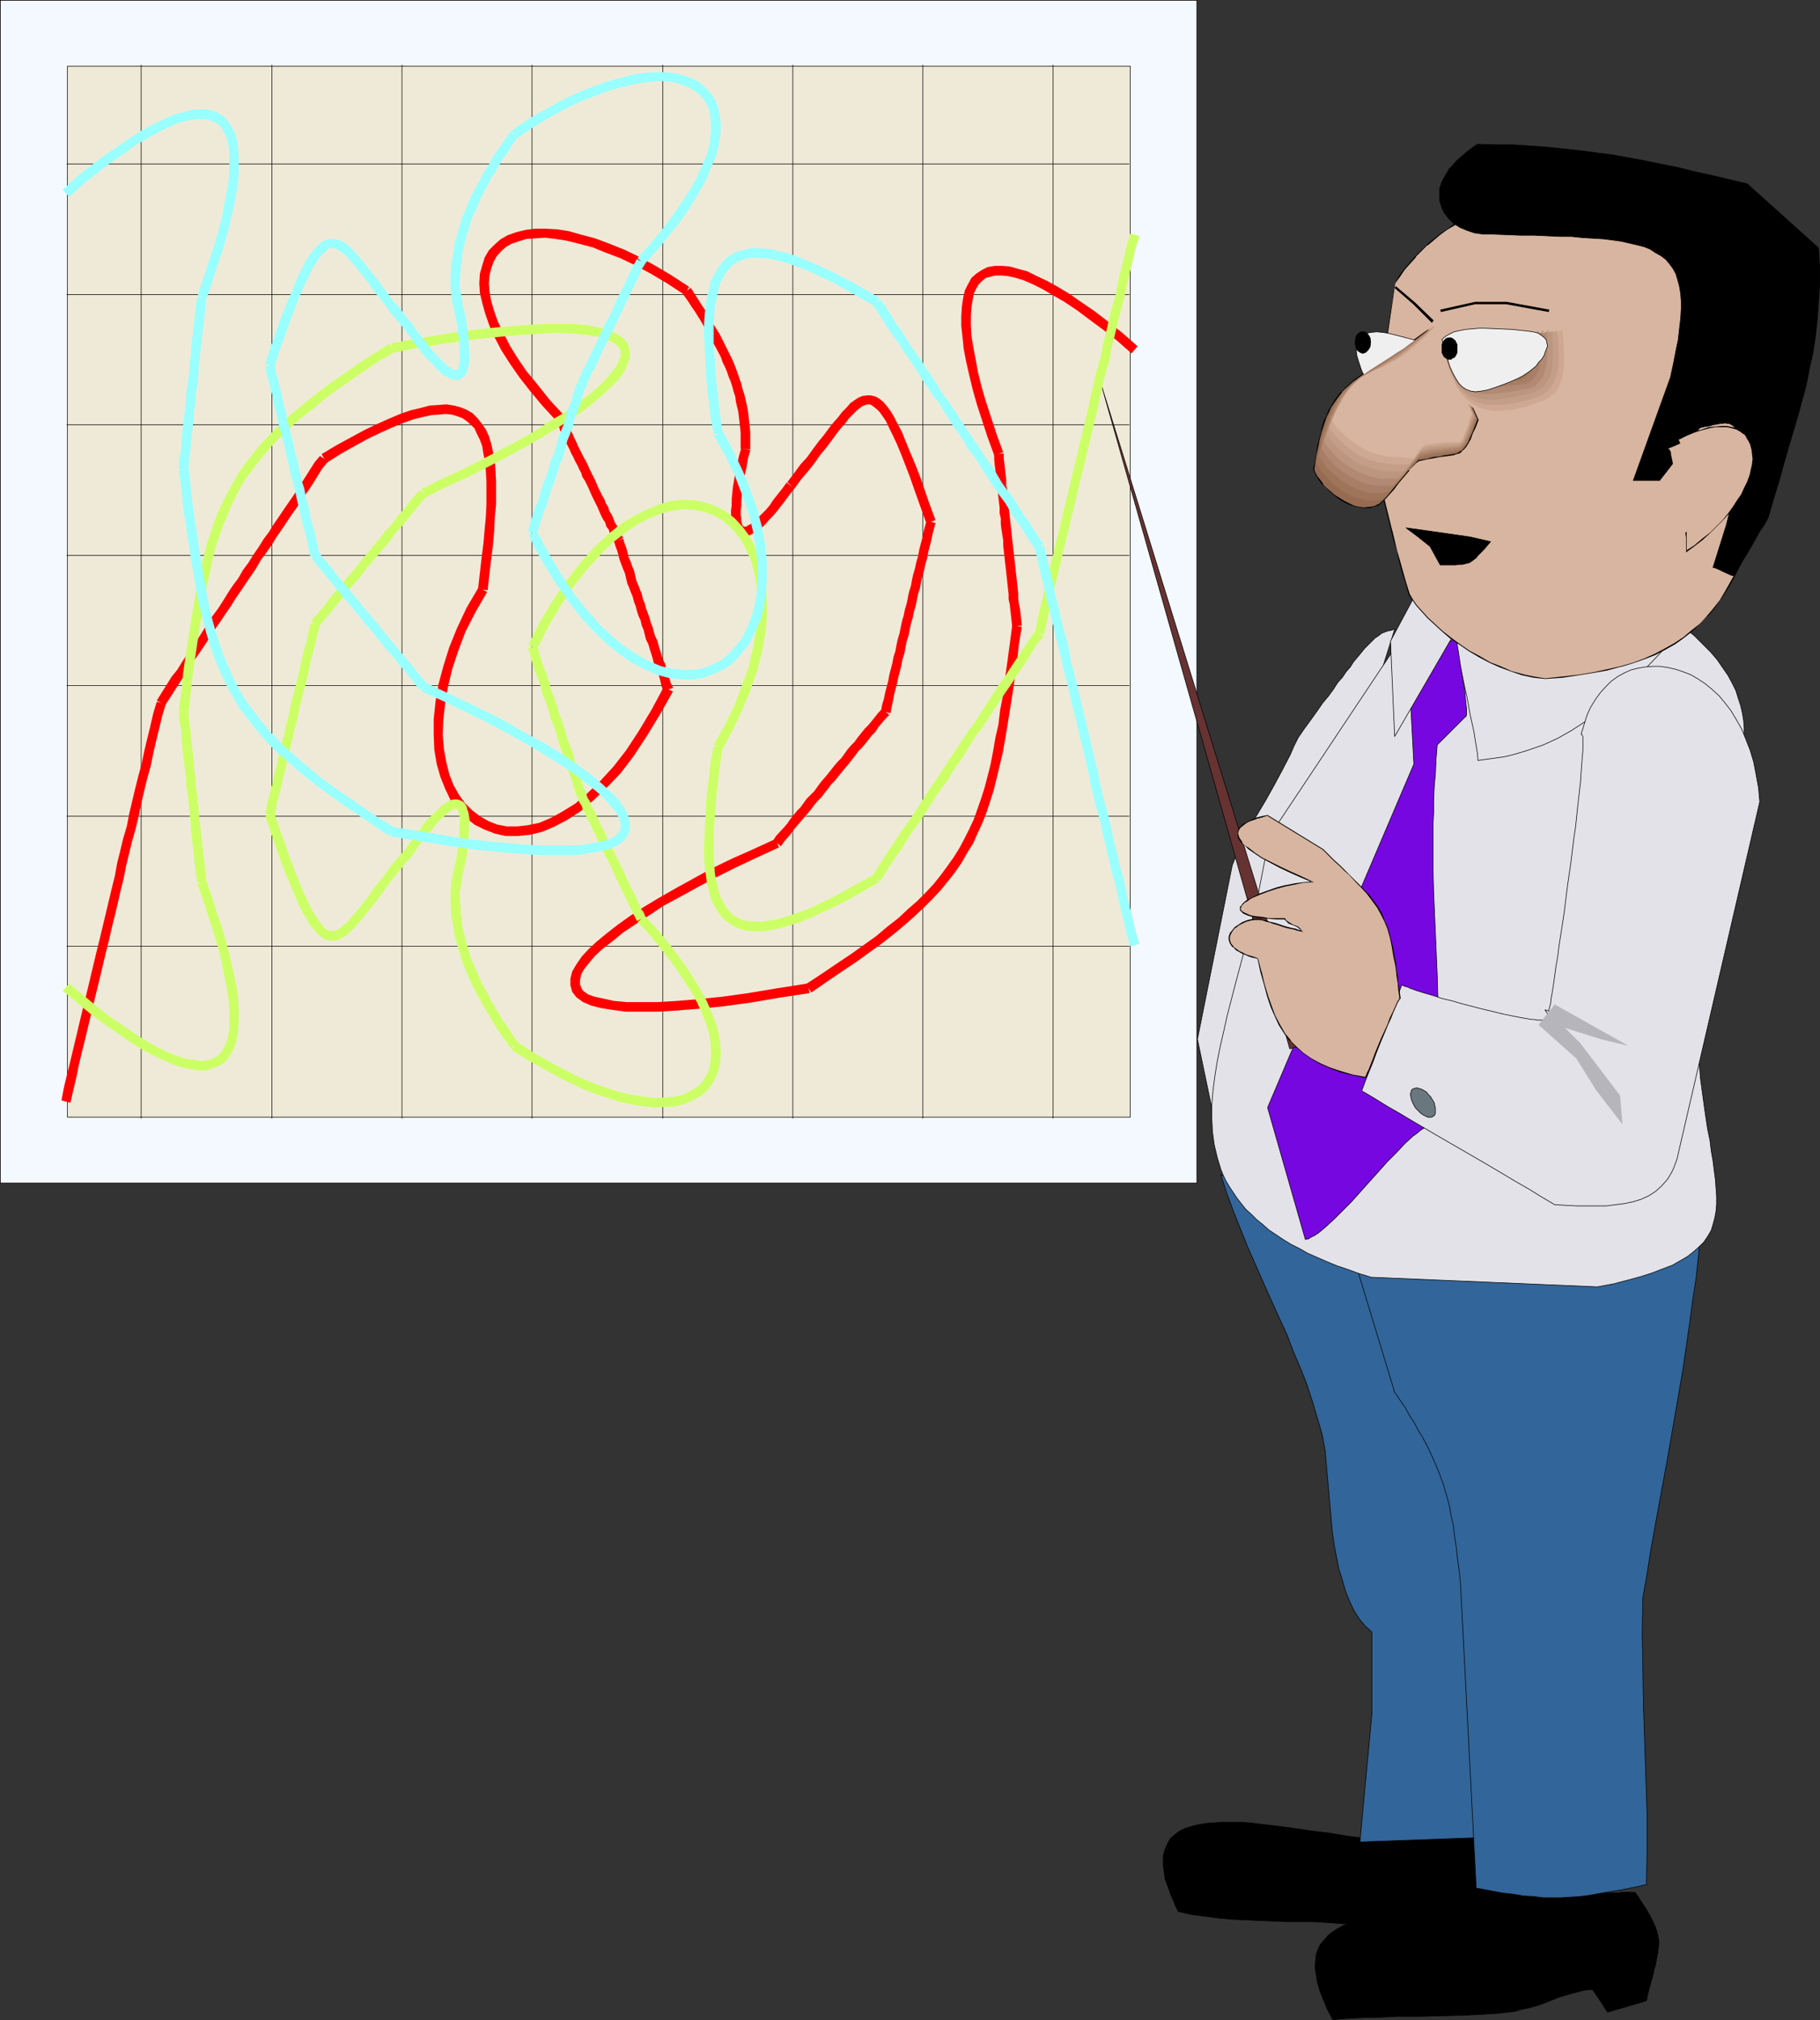 <?xml version="1.0" encoding="UTF-8" standalone="no"?>
<svg
   version="1.0"
   width="129.809mm"
   height="144.059mm"
   id="svg110"
   sodipodi:docname="Presenter 40.wmf"
   xmlns:inkscape="http://www.inkscape.org/namespaces/inkscape"
   xmlns:sodipodi="http://sodipodi.sourceforge.net/DTD/sodipodi-0.dtd"
   xmlns="http://www.w3.org/2000/svg"
   xmlns:svg="http://www.w3.org/2000/svg">
  <rect width="100%" height="100%" fill="#333333" stroke="none"/>
  <sodipodi:namedview
     id="namedview110"
     pagecolor="#ffffff"
     bordercolor="#000000"
     borderopacity="0.25"
     inkscape:showpageshadow="2"
     inkscape:pageopacity="0.0"
     inkscape:pagecheckerboard="0"
     inkscape:deskcolor="#d1d1d1"
     inkscape:document-units="mm" />
  <defs
     id="defs1">
    <pattern
       id="WMFhbasepattern"
       patternUnits="userSpaceOnUse"
       width="6"
       height="6"
       x="0"
       y="0" />
  </defs>
  <path
     style="fill:#e2e2e8;fill-opacity:1;fill-rule:evenodd;stroke:#000000;stroke-width:0.162px;stroke-linecap:round;stroke-linejoin:round;stroke-miterlimit:4;stroke-dasharray:none;stroke-opacity:1"
     d="m 375.962,169.563 -0.97,0.323 -0.97,0.162 -1.616,0.646 -0.808,0.646 -0.97,0.646 -0.97,0.969 -1.131,1.131 -0.646,0.646 -1.454,1.777 -1.616,1.939 -0.808,1.293 -1.131,1.293 -0.97,1.454 -1.293,1.454 -1.131,1.777 -1.293,1.777 -1.616,1.939 -1.454,2.1 -1.616,2.262 -1.778,2.423 -1.778,2.585 -1.131,2.262 -0.97,2.262 -2.262,4.362 -2.262,4.201 -2.262,4.039 -2.424,4.039 -2.262,4.201 -2.101,4.362 -1.131,2.262 -0.97,2.423 -9.373,46.854 3.717,17.772 3.555,17.772 11.474,-36.514 11.474,-36.514 z"
     id="path1" />
  <path
     style="fill:#000000;fill-opacity:1;fill-rule:evenodd;stroke:#000000;stroke-width:0.162px;stroke-linecap:round;stroke-linejoin:round;stroke-miterlimit:4;stroke-dasharray:none;stroke-opacity:1"
     d="m 367.72,495.279 -2.262,-0.162 -2.424,-0.323 -4.848,-0.808 -5.333,-0.646 -5.333,-0.808 -5.333,-0.646 -5.333,-0.646 -2.424,-0.162 h -2.586 -2.262 l -2.262,0.162 -2.262,0.162 -1.939,0.323 -1.939,0.485 -1.616,0.485 -1.616,0.808 -1.293,0.969 -1.131,0.969 -0.808,1.454 -0.646,1.454 -0.485,1.616 v 1.939 1.131 l 0.162,0.969 0.162,1.293 0.162,1.131 0.485,1.293 0.485,1.293 0.485,1.454 0.646,1.454 0.646,1.616 0.808,1.616 3.555,0.808 3.717,0.485 3.555,0.485 3.717,0.323 7.272,0.323 7.434,0.323 h 7.272 l 7.272,0.485 3.555,0.323 3.717,0.323 3.717,0.646 3.555,0.808 33.451,-9.532 -2.101,-8.24 -2.101,-8.401 z"
     id="path2" />
  <path
     style="fill:#000000;fill-opacity:1;fill-rule:evenodd;stroke:#000000;stroke-width:0.162px;stroke-linecap:round;stroke-linejoin:round;stroke-miterlimit:4;stroke-dasharray:none;stroke-opacity:1"
     d="m 402.141,509.981 -5.494,1.293 -5.494,1.131 -5.171,0.969 -2.586,0.485 -2.586,0.323 -4.848,0.969 -2.262,0.323 -2.262,0.485 -2.101,0.485 -2.101,0.646 -1.939,0.485 -1.778,0.808 -1.616,0.646 -1.454,0.808 -1.454,0.969 -1.131,0.969 -0.97,1.131 -0.97,1.131 -0.646,1.293 -0.485,1.454 -0.162,1.777 -0.162,1.616 0.323,1.939 0.323,2.1 0.646,2.262 0.97,2.423 1.131,2.747 1.454,2.747 2.586,-0.323 2.747,-0.162 2.909,-0.162 h 2.909 l 6.141,-0.323 h 6.302 l 6.141,-0.162 6.141,-0.162 2.909,-0.162 2.909,-0.162 2.747,-0.162 2.586,-0.323 1.778,-0.162 1.616,-0.485 1.454,-0.323 1.454,-0.323 2.747,-0.808 2.424,-0.969 2.424,-0.969 2.747,-0.808 2.909,-0.808 1.616,-0.323 1.778,-0.162 2.101,3.07 1.939,3.07 10.504,-3.07 0.323,-1.616 0.323,-1.293 0.646,-2.423 0.646,-2.262 0.162,-0.969 0.323,-0.969 0.323,-1.777 0.323,-1.616 0.162,-1.454 0.162,-1.293 -0.162,-1.293 -0.323,-1.454 -0.485,-1.454 -0.646,-1.454 -0.808,-1.616 -1.131,-1.939 -1.293,-1.939 -0.808,-1.293 -0.808,-1.131 h -0.97 -0.646 -1.939 l -1.131,0.162 h -1.454 -1.293 -1.454 -3.394 l -3.394,0.162 h -3.555 l -3.717,0.162 h -9.696 l -1.293,-0.162 h -1.131 -0.97 -0.97 l -0.646,-0.162 h -0.646 z"
     id="path3" />
  <path
     style="fill:#326599;fill-opacity:1;fill-rule:evenodd;stroke:#000000;stroke-width:0.162px;stroke-linecap:round;stroke-linejoin:round;stroke-miterlimit:4;stroke-dasharray:none;stroke-opacity:1"
     d="m 329.098,316.587 1.616,5.009 1.778,4.847 1.939,4.847 1.939,4.847 4.202,9.532 4.202,9.371 2.101,4.524 1.778,4.685 1.939,4.524 1.778,4.524 1.454,4.524 1.293,4.362 1.293,4.362 0.808,4.362 0.646,7.432 0.646,7.27 0.646,7.27 0.485,3.393 0.646,3.393 0.646,3.231 0.97,3.07 0.808,2.908 1.131,2.747 1.131,2.423 1.454,2.262 1.616,1.939 1.778,1.616 v 21.973 l -3.232,34.575 31.35,-1.131 -2.101,-148.317 -33.451,-15.187 z"
     id="path4" />
  <path
     style="fill:#326599;fill-opacity:1;fill-rule:evenodd;stroke:#000000;stroke-width:0.162px;stroke-linecap:round;stroke-linejoin:round;stroke-miterlimit:4;stroke-dasharray:none;stroke-opacity:1"
     d="m 365.458,340.661 10.504,34.575 1.454,2.1 1.454,2.1 1.131,2.1 1.293,1.939 0.97,1.939 1.131,1.777 1.778,3.393 1.454,3.231 1.293,3.07 1.131,3.07 0.808,2.747 0.808,2.908 0.485,2.747 0.646,2.908 0.323,2.908 0.485,3.07 0.323,3.07 0.485,3.393 0.162,1.777 0.162,1.939 4.202,81.429 3.555,0.646 3.394,0.646 2.909,0.323 2.909,0.485 2.747,0.162 2.586,0.323 h 2.424 2.424 l 2.424,-0.162 2.586,-0.162 2.586,-0.323 2.586,-0.485 2.909,-0.485 3.07,-0.485 3.232,-0.646 3.555,-0.808 0.162,-9.371 V 488.816 l -0.323,-9.694 -0.323,-9.855 -0.323,-9.855 -0.162,-9.855 -0.162,-9.694 0.162,-9.371 1.131,-6.301 0.97,-6.301 2.262,-12.441 2.262,-12.279 2.101,-12.117 2.101,-12.117 1.778,-12.279 0.808,-6.139 0.97,-6.301 0.646,-6.301 0.646,-6.463 z"
     id="path5" />
  <path
     style="fill:#f4f9ff;fill-opacity:1;fill-rule:evenodd;stroke:#000000;stroke-width:0.162px;stroke-linecap:round;stroke-linejoin:round;stroke-miterlimit:4;stroke-dasharray:none;stroke-opacity:1"
     d="M 322.634,0.081 H 0.081 V 318.849 H 322.634 Z"
     id="path6" />
  <path
     style="fill:#efead8;fill-opacity:1;fill-rule:evenodd;stroke:#000000;stroke-width:0.162px;stroke-linecap:round;stroke-linejoin:round;stroke-miterlimit:4;stroke-dasharray:none;stroke-opacity:1"
     d="M 304.696,17.853 H 18.18 V 301.077 h 286.516 z"
     id="path7" />
  <path
     style="fill:none;stroke:#000000;stroke-width:0.162px;stroke-linecap:round;stroke-linejoin:round;stroke-miterlimit:4;stroke-dasharray:none;stroke-opacity:1"
     d="M 248.783,17.53 V 301.4"
     id="path8" />
  <path
     style="fill:none;stroke:#000000;stroke-width:0.162px;stroke-linecap:round;stroke-linejoin:round;stroke-miterlimit:4;stroke-dasharray:none;stroke-opacity:1"
     d="M 283.85,17.53 V 301.4"
     id="path9" />
  <path
     style="fill:none;stroke:#000000;stroke-width:0.162px;stroke-linecap:round;stroke-linejoin:round;stroke-miterlimit:4;stroke-dasharray:none;stroke-opacity:1"
     d="M 18.018,184.75 H 304.373"
     id="path10" />
  <path
     style="fill:none;stroke:#000000;stroke-width:0.162px;stroke-linecap:round;stroke-linejoin:round;stroke-miterlimit:4;stroke-dasharray:none;stroke-opacity:1"
     d="M 18.018,149.69 H 304.373"
     id="path11" />
  <path
     style="fill:none;stroke:#000000;stroke-width:0.162px;stroke-linecap:round;stroke-linejoin:round;stroke-miterlimit:4;stroke-dasharray:none;stroke-opacity:1"
     d="M 18.018,114.469 H 304.373"
     id="path12" />
  <path
     style="fill:#e2e2e8;fill-opacity:1;fill-rule:evenodd;stroke:#000000;stroke-width:0.162px;stroke-linecap:round;stroke-linejoin:round;stroke-miterlimit:4;stroke-dasharray:none;stroke-opacity:1"
     d="m 382.264,165.201 -40.562,60.91 -0.646,5.17 -0.97,5.009 -0.97,5.009 -1.131,4.847 -1.131,4.685 -1.293,4.847 -2.424,9.048 -1.131,4.362 -1.131,4.362 -0.97,4.362 -0.97,4.201 -0.808,4.039 -0.646,4.039 -0.485,3.716 -0.323,3.878 v 3.716 l 0.162,3.554 0.485,3.554 0.808,3.393 0.97,3.231 0.646,1.616 0.808,1.616 0.97,1.616 0.97,1.454 0.97,1.454 1.131,1.454 1.293,1.616 1.454,1.293 1.454,1.454 1.616,1.293 1.616,1.454 1.939,1.293 1.939,1.293 2.101,1.293 2.262,1.131 2.262,1.293 2.586,1.131 2.586,1.131 2.747,1.131 2.909,0.969 3.07,1.131 3.232,0.969 30.542,1.293 30.381,1.293 4.363,-0.808 3.717,-0.969 3.555,-0.969 3.07,-0.969 2.909,-1.131 2.586,-0.969 2.262,-1.293 1.939,-1.131 1.616,-1.293 1.454,-1.293 1.293,-1.293 0.97,-1.454 0.97,-1.616 0.485,-1.616 0.485,-1.777 0.323,-1.777 0.162,-1.939 v -2.1 l -0.162,-2.262 -0.162,-2.262 -0.323,-2.423 -0.323,-2.585 -0.485,-2.747 -0.323,-2.747 -0.646,-3.07 -0.485,-3.231 -0.485,-3.393 -0.485,-3.554 -0.485,-3.554 -0.323,-4.039 -0.485,-4.039 -0.323,-4.201 0.162,-3.07 0.162,-2.908 0.485,-5.655 0.808,-5.493 0.97,-5.332 0.808,-5.493 0.97,-5.493 0.485,-5.655 0.162,-2.908 v -2.908 l 0.646,-4.201 0.97,-4.039 0.97,-4.039 1.293,-3.878 1.131,-3.878 0.97,-3.878 0.97,-3.878 0.646,-3.716 0.323,-3.878 v -1.939 l -0.162,-1.939 -0.323,-1.939 -0.485,-2.1 -0.646,-1.939 -0.646,-2.1 -0.97,-1.939 -1.131,-2.1 -1.454,-2.1 -1.454,-2.1 -1.778,-2.1 -2.101,-2.1 -2.262,-2.262 -2.586,-2.1 -4.04,-0.969 -4.202,-0.646 -4.363,-0.323 -4.525,-0.323 h -4.525 -4.686 l -9.534,0.162 -9.534,0.323 h -4.686 l -4.525,-0.162 -4.525,-0.162 -4.363,-0.323 -4.202,-0.646 z"
     id="path13" />
  <path
     style="fill:#7707e0;fill-opacity:1;fill-rule:evenodd;stroke:#000000;stroke-width:0.162px;stroke-linecap:round;stroke-linejoin:round;stroke-miterlimit:4;stroke-dasharray:none;stroke-opacity:1"
     d="m 395.031,193.151 -7.595,7.594 -0.323,3.878 -0.162,3.716 -0.323,3.716 -0.162,3.554 v 3.393 l -0.162,3.231 v 3.231 3.07 5.978 l 0.162,5.978 0.485,11.148 0.485,11.31 0.162,5.816 v 6.139 3.07 3.231 l -0.162,3.393 v 3.393 l -0.162,3.393 -0.323,3.716 -0.162,3.716 -0.323,3.878 -0.808,0.323 -0.808,0.485 -0.97,0.485 -0.97,0.646 -0.97,0.808 -1.131,0.808 -2.101,1.939 -2.262,2.423 -2.424,2.423 -9.696,10.825 -2.424,2.423 -2.262,2.262 -2.101,1.939 -1.131,0.969 -0.97,0.808 -0.97,0.646 -0.97,0.485 -0.808,0.485 -0.808,0.162 -10.181,-35.544 19.715,-46.369 19.715,-46.208 -1.293,-24.235 6.302,-5.009 6.464,-5.17 v 0.162 0.162 0.162 l 0.162,0.485 0.162,0.969 0.162,1.454 0.323,1.616 0.323,1.939 0.485,3.878 0.646,4.039 0.162,1.777 0.162,1.616 0.162,1.454 v 1.454 l -0.162,0.323 v 0.162 z"
     id="path14" />
  <path
     style="fill:#e2e2e8;fill-opacity:1;fill-rule:evenodd;stroke:#000000;stroke-width:0.162px;stroke-linecap:round;stroke-linejoin:round;stroke-miterlimit:4;stroke-dasharray:none;stroke-opacity:1"
     d="m 392.607,171.502 0.162,1.939 0.323,1.939 0.646,4.201 0.808,4.201 0.97,4.362 0.808,4.524 0.97,4.362 0.646,4.039 0.323,1.939 0.162,1.939 2.262,-0.323 2.424,-0.323 2.262,-0.323 2.101,-0.485 2.262,-0.646 2.101,-0.646 4.202,-1.454 3.878,-1.777 3.717,-2.1 3.717,-2.423 3.555,-2.585 3.394,-2.747 3.394,-3.07 3.232,-3.07 3.232,-3.393 3.232,-3.393 3.07,-3.554 6.141,-7.27 -31.997,3.07 z"
     id="path15" />
  <path
     style="fill:#e2e2e8;fill-opacity:1;fill-rule:evenodd;stroke:#000000;stroke-width:0.162px;stroke-linecap:round;stroke-linejoin:round;stroke-miterlimit:4;stroke-dasharray:none;stroke-opacity:1"
     d="m 394.223,166.978 -18.261,31.505 -1.131,-25.689 7.434,-13.895 z"
     id="path16" />
  <path
     style="fill:#d8b5a0;fill-opacity:1;fill-rule:evenodd;stroke:none"
     d="m 481.487,106.714 -0.97,4.524 -0.97,4.362 -0.97,4.201 -0.97,4.201 -0.97,3.878 -0.97,3.716 -0.97,3.716 -0.97,3.554 -0.97,3.231 -1.131,3.231 -1.131,3.07 -1.131,3.07 -1.293,2.747 -1.454,2.585 -1.454,2.585 -1.454,2.423 -1.778,2.262 -1.778,2.1 -1.939,2.1 -2.101,1.777 -2.262,1.777 -2.424,1.616 -2.424,1.454 -2.747,1.454 -3.07,1.131 -3.07,1.131 -3.394,0.969 -3.555,0.969 -3.717,0.808 -4.04,0.646 -4.202,0.485 -4.686,0.485 -3.07,-0.485 -3.07,-0.646 -2.909,-0.969 -3.07,-1.131 -2.747,-1.293 -2.909,-1.454 -2.586,-1.616 -2.586,-1.616 -2.424,-1.777 -2.262,-1.939 -2.101,-1.777 -1.939,-1.777 -1.616,-1.616 -1.293,-1.777 -1.131,-1.616 -0.97,-1.293 -0.808,-3.231 -0.97,-2.908 -0.808,-2.908 -0.808,-2.747 -0.646,-2.747 -0.646,-2.585 -1.293,-5.009 -1.131,-4.847 -0.485,-2.423 -0.646,-2.262 -1.939,-9.048 3.232,-21.65 3.07,-21.488 1.293,-1.939 1.454,-1.777 2.909,-3.554 1.616,-1.616 1.616,-1.454 3.394,-2.747 1.778,-1.293 1.939,-1.293 1.778,-1.131 2.101,-0.969 3.878,-1.939 4.202,-1.616 4.202,-1.131 4.525,-0.969 4.363,-0.646 4.525,-0.323 h 4.363 l 4.525,0.162 4.525,0.646 4.363,0.808 4.202,1.131 4.202,1.454 4.04,1.777 4.04,2.1 3.717,2.262 1.778,1.293 1.778,1.454 1.616,1.293 3.232,3.07 1.454,1.777 1.293,1.616 1.454,1.777 1.293,1.777 1.131,1.939 1.131,1.939 0.97,2.1 0.97,2.262 0.808,2.1 0.808,2.262 0.646,2.423 0.485,2.423 0.485,2.423 0.323,2.423 0.162,2.747 0.162,2.585 z"
     id="path17" />
  <path
     style="fill:#000000;fill-opacity:1;fill-rule:evenodd;stroke:none"
     d="m 481.325,106.714 -0.97,4.524 -0.97,4.362 -0.97,4.201 -0.97,4.201 -0.97,3.878 -0.808,3.716 v 0 l -0.97,3.716 -1.131,3.393 -0.97,3.393 -1.131,3.231 -1.131,3.07 -1.131,2.908 -1.293,2.908 -1.454,2.585 -1.454,2.585 -1.454,2.423 -1.778,2.262 -1.778,2.1 v 0 l -1.778,1.939 v 0 l -2.262,1.777 -2.101,1.777 -2.424,1.616 -2.586,1.454 -2.747,1.454 -2.909,1.293 -3.07,1.131 -3.394,0.969 v 0 l -3.555,0.808 -3.717,0.808 -4.04,0.646 -4.202,0.485 -4.686,0.485 -3.07,-0.485 -3.07,-0.646 h 0.162 l -3.07,-0.808 -2.909,-1.293 -2.909,-1.131 -2.747,-1.616 -2.747,-1.454 -2.586,-1.777 -2.424,-1.777 -2.262,-1.777 -1.939,-1.777 v 0 l -1.939,-1.777 -1.616,-1.777 v 0 l -1.454,-1.616 -1.131,-1.616 -0.808,-1.454 -0.97,-3.07 -0.808,-2.908 -0.808,-2.908 -0.808,-2.747 v 0 l -0.646,-2.747 v 0 l -0.646,-2.747 v 0.162 l -2.424,-9.855 -0.646,-2.423 -0.485,-2.262 -1.939,-9.048 6.302,-43.138 v 0 l 1.293,-1.777 1.293,-1.939 3.07,-3.393 h -0.162 l 1.616,-1.616 1.616,-1.616 v 0.162 l 3.394,-2.908 1.778,-1.293 1.939,-1.131 1.939,-1.131 1.939,-1.131 4.04,-1.777 4.202,-1.616 4.202,-1.131 h -0.162 l 4.525,-0.969 4.363,-0.646 4.525,-0.323 4.363,-0.162 4.525,0.323 4.525,0.485 4.363,0.969 h -0.162 l 4.363,1.131 4.202,1.454 4.04,1.777 3.878,2.1 3.717,2.262 1.939,1.293 1.616,1.293 1.616,1.454 v 0 l 3.232,3.07 1.454,1.616 v 0 l 1.454,1.616 1.293,1.777 1.293,1.939 1.131,1.939 1.131,1.939 0.97,2.1 0.97,2.1 0.808,2.1 0.808,2.262 0.646,2.423 v 0 l 0.485,2.423 0.485,2.423 0.323,2.423 0.162,2.747 0.162,2.585 v 2.747 h 0.162 v -2.747 -2.585 l -0.323,-2.747 -0.323,-2.423 -0.323,-2.423 -0.646,-2.423 v -0.162 l -0.646,-2.423 -0.646,-2.1 -0.808,-2.262 -0.97,-2.1 -0.97,-2.1 -1.131,-1.939 -1.293,-1.939 -1.131,-1.777 -1.454,-1.939 -1.293,-1.616 h -0.162 l -1.454,-1.616 -3.232,-3.07 v -0.162 l -1.616,-1.293 -1.778,-1.454 -1.778,-1.131 -3.717,-2.423 -3.878,-2.1 -4.04,-1.616 -4.202,-1.454 -4.363,-1.293 v 0 l -4.363,-0.808 -4.525,-0.485 -4.525,-0.323 h -4.363 l -4.525,0.323 -4.363,0.646 -4.525,0.969 v 0 l -4.202,1.131 -4.202,1.616 -4.04,1.939 -1.939,1.131 -1.939,0.969 -1.778,1.293 -1.939,1.293 -3.394,2.747 v 0.162 l -1.616,1.454 -1.616,1.616 v 0 l -2.909,3.393 -1.454,1.939 -1.131,1.939 -6.464,43.138 2.101,9.048 0.485,2.262 0.485,2.423 2.424,9.855 v 0 l 0.646,2.585 v 0 l 0.808,2.747 v 0 l 0.646,2.747 0.808,3.07 0.97,2.908 0.808,3.07 0.97,1.454 1.131,1.616 1.454,1.616 v 0 l 1.616,1.777 1.939,1.777 v 0 l 1.939,1.777 2.262,1.939 2.424,1.616 2.586,1.777 2.747,1.616 2.747,1.454 2.909,1.293 3.07,1.131 2.909,0.969 v 0 l 3.07,0.646 3.07,0.323 4.686,-0.323 4.202,-0.646 4.04,-0.646 3.717,-0.646 3.555,-0.969 h 0.162 l 3.232,-0.969 3.232,-1.131 2.909,-1.131 2.747,-1.454 2.586,-1.454 2.262,-1.616 2.262,-1.777 2.101,-1.939 v 0 l 1.939,-2.1 h 0.162 l 1.778,-2.1 1.616,-2.262 1.616,-2.423 1.454,-2.423 1.454,-2.747 1.293,-2.747 1.131,-2.908 1.131,-3.231 1.131,-3.07 0.97,-3.393 0.97,-3.554 0.97,-3.554 v -0.162 l 0.97,-3.716 0.97,-3.878 0.97,-4.201 0.808,-4.201 0.97,-4.362 0.97,-4.524 z"
     id="path18" />
  <path
     style="fill:#966b51;fill-opacity:1;fill-rule:evenodd;stroke:none"
     d="m 384.85,88.942 -1.939,1.454 -1.778,1.293 -1.616,1.131 -1.778,1.131 -1.454,1.131 -1.616,0.969 -2.747,1.777 -2.586,1.616 -2.262,1.616 -2.101,1.454 -1.778,1.616 -1.616,1.616 -1.454,1.777 -1.293,2.1 -0.646,1.293 -0.646,1.131 -0.485,1.454 -0.485,1.454 -0.485,1.616 -0.323,1.616 -0.485,1.939 -0.485,2.1 -0.323,2.1 -0.323,2.262 0.323,0.969 0.646,0.969 0.646,0.969 0.808,0.969 0.97,1.131 0.97,0.969 1.131,0.969 1.293,0.808 1.293,0.808 1.454,0.646 1.293,0.485 1.454,0.485 h 1.293 1.454 l 1.293,-0.323 1.293,-0.485 0.485,-0.485 0.646,-0.646 1.454,-1.454 1.293,-1.616 1.454,-1.616 2.747,-3.393 1.293,-1.454 0.646,-0.646 0.485,-0.485 2.262,-0.485 1.778,-0.323 1.778,-0.323 1.293,-0.162 1.293,-0.162 0.97,-0.162 0.97,-0.323 0.808,-0.162 0.646,-0.485 0.485,-0.485 0.646,-0.808 0.646,-0.808 0.485,-1.293 0.646,-1.293 0.646,-1.777 0.808,-1.939 -1.454,-3.231 -1.616,-3.07 -1.778,-2.908 -1.939,-2.908 -1.939,-2.908 -1.778,-2.908 -1.616,-3.07 z"
     id="path19" />
  <path
     style="fill:#000000;fill-opacity:1;fill-rule:evenodd;stroke:none"
     d="m 385.012,88.78 -2.101,1.454 -1.778,1.293 -1.778,1.293 -1.616,0.969 -1.454,1.131 -1.616,0.969 -2.747,1.777 -2.586,1.616 -2.262,1.616 -2.101,1.454 v 0 l -1.778,1.616 -1.616,1.616 h -0.162 l -1.454,1.939 -1.293,2.1 -0.646,1.131 -0.485,1.293 -0.646,1.293 -0.485,1.454 -0.323,1.616 -0.485,1.777 v 0 l -0.485,1.939 -0.323,2.1 -0.323,2.1 -0.485,2.262 0.485,0.969 0.485,0.969 0.646,0.969 0.808,1.131 h 0.162 l 0.97,0.969 0.97,0.969 v 0 l 1.131,0.969 1.293,0.969 1.293,0.808 1.293,0.646 1.454,0.485 1.454,0.323 1.293,0.162 h 1.454 l 1.293,-0.323 1.293,-0.485 0.646,-0.646 0.646,-0.485 1.293,-1.454 v 0 l 1.454,-1.616 1.293,-1.777 2.909,-3.393 h -0.162 l 1.293,-1.293 0.646,-0.646 0.646,-0.485 h -0.162 l 2.262,-0.485 1.778,-0.323 1.778,-0.323 1.293,-0.162 1.293,-0.162 0.97,-0.162 h 0.162 l 0.808,-0.323 0.808,-0.162 0.646,-0.485 v -0.162 l 0.646,-0.485 0.646,-0.808 0.485,-0.808 0.646,-1.131 0.485,-1.454 0.808,-1.616 0.808,-2.1 -1.454,-3.231 -1.616,-3.07 -1.939,-3.07 -1.778,-2.747 -1.939,-2.908 -1.778,-2.908 -1.616,-3.07 -1.454,-3.393 -0.162,0.162 1.293,3.231 1.616,3.07 1.939,3.07 1.778,2.747 1.939,2.908 1.778,2.908 1.616,3.07 1.454,3.231 v -0.162 l -0.808,2.1 -0.646,1.616 -0.646,1.454 -0.485,1.131 -0.646,0.969 -0.485,0.646 v 0 l -0.646,0.646 v -0.162 l -0.646,0.485 -0.808,0.323 -0.808,0.162 v 0 l -0.97,0.162 -1.293,0.162 -1.293,0.323 -1.778,0.162 -1.778,0.485 -2.262,0.323 -0.485,0.646 -0.646,0.646 -1.293,1.454 h -0.162 l -2.747,3.231 -1.454,1.777 -1.293,1.616 v 0 l -1.293,1.454 -0.646,0.485 -0.646,0.646 v -0.162 l -1.131,0.646 v 0 l -1.293,0.162 -1.454,0.162 -1.293,-0.162 v 0 l -1.454,-0.323 -1.293,-0.646 -1.293,-0.646 -1.293,-0.808 -1.293,-0.808 -1.131,-0.969 v 0 l -1.131,-0.969 -0.97,-0.969 h 0.162 l -0.808,-1.131 -0.808,-0.969 -0.485,-0.969 -0.323,-0.808 v 0 l 0.323,-2.262 0.323,-2.1 0.485,-2.1 0.323,-1.939 v 0.162 l 0.485,-1.777 0.485,-1.616 0.485,-1.454 0.485,-1.293 0.646,-1.293 0.485,-1.131 1.454,-2.1 1.454,-1.939 h -0.162 l 1.778,-1.616 1.778,-1.616 v 0.162 l 2.101,-1.616 2.262,-1.454 2.424,-1.616 2.909,-1.777 1.454,-0.969 1.616,-1.131 1.616,-1.131 1.778,-1.131 1.778,-1.454 1.939,-1.293 -0.162,-0.162 z"
     id="path20" />
  <path
     style="fill:#000000;fill-opacity:1;fill-rule:evenodd;stroke:#000000;stroke-width:0.162px;stroke-linecap:round;stroke-linejoin:round;stroke-miterlimit:4;stroke-dasharray:none;stroke-opacity:1"
     d="m 401.818,63.091 4.202,0.162 3.878,0.162 h 3.717 l 3.555,0.162 3.394,0.162 h 3.07 l 3.07,0.323 2.747,0.162 2.747,0.162 2.586,0.323 2.262,0.323 2.101,0.485 2.101,0.485 1.939,0.485 1.616,0.646 1.454,0.969 1.454,0.808 1.293,0.969 0.97,1.131 0.97,1.293 0.808,1.454 0.485,1.616 0.485,1.777 0.323,1.939 0.162,2.1 v 2.1 l -0.162,2.585 -0.323,2.747 -0.323,2.908 -0.646,3.07 -0.646,3.393 -0.808,3.716 -5.01,13.895 -5.01,13.895 h 7.11 l 5.494,-7.109 5.333,-7.109 1.454,-0.323 1.131,-0.162 1.131,-0.323 0.97,-0.162 0.808,-0.162 h 0.646 l 0.646,-0.162 0.646,0.162 h 0.485 l 0.646,0.323 0.485,0.323 0.646,0.646 0.646,0.485 0.646,0.808 0.808,0.969 0.97,1.131 -2.747,11.31 -2.909,11.471 -3.555,11.31 0.646,0.162 0.808,0.323 1.293,0.646 1.454,0.646 0.646,0.323 0.808,0.162 1.131,-1.939 1.131,-1.939 2.424,-4.039 2.262,-4.039 1.293,-1.939 0.97,-1.777 1.454,-5.009 1.454,-4.685 1.293,-4.685 1.293,-4.524 1.293,-4.362 1.293,-4.362 1.131,-4.201 1.131,-4.201 0.808,-4.201 0.97,-4.362 0.646,-4.362 0.485,-4.524 0.323,-4.524 0.323,-4.685 v -5.009 l -0.323,-5.009 -19.23,-17.287 -4.848,-1.131 -4.686,-1.131 -4.525,-0.969 -4.525,-1.131 -8.726,-1.777 -8.726,-1.616 -8.726,-1.131 -4.363,-0.485 -4.525,-0.485 -4.525,-0.323 -4.848,-0.323 h -4.686 l -5.01,-0.162 -1.616,1.131 -1.454,1.131 -1.293,1.131 -1.293,1.131 -0.97,1.131 -0.97,0.969 -0.646,1.131 -0.646,1.131 -0.646,1.131 -0.323,0.969 -0.323,0.969 v 1.131 0.969 0.969 l 0.162,0.808 0.323,0.969 0.323,0.808 0.485,0.969 1.131,1.454 1.293,1.293 1.778,1.131 1.939,0.808 1.939,0.646 2.262,0.323 z"
     id="path21" />
  <path
     style="fill:#efefef;fill-opacity:1;fill-rule:evenodd;stroke:#000000;stroke-width:0.162px;stroke-linecap:round;stroke-linejoin:round;stroke-miterlimit:4;stroke-dasharray:none;stroke-opacity:1"
     d="m 383.557,92.335 -0.646,-0.162 -0.97,-0.323 -1.616,-0.485 -3.717,-0.969 -1.939,-0.485 -1.778,-0.323 -1.778,-0.162 -1.616,0.162 -0.808,0.162 -0.646,0.162 -0.646,0.323 -0.485,0.323 -0.485,0.485 -0.323,0.485 -0.323,0.646 -0.162,0.808 v 0.808 0.969 l 0.162,1.131 0.323,1.131 0.485,1.454 0.485,1.454 0.808,1.616 0.808,1.777 3.717,-2.585 3.717,-2.908 3.717,-2.908 z"
     id="path22" />
  <path
     style="fill:#9e7559;fill-opacity:1;fill-rule:evenodd;stroke:none"
     d="m 385.173,88.78 -1.778,1.454 -1.778,1.293 -1.778,1.293 -1.454,1.131 -1.616,0.969 -1.454,0.969 -2.747,1.777 -1.293,0.808 -2.262,1.454 -1.131,0.808 -1.939,1.293 -1.778,1.454 -1.616,1.454 -1.454,1.777 -1.293,1.939 -0.485,0.969 -0.646,1.293 -0.485,1.293 -0.646,1.293 -0.485,1.616 -0.485,1.616 -0.485,1.777 -0.323,1.777 -0.485,2.1 -0.485,2.262 0.646,1.131 0.646,0.969 0.808,1.131 0.97,0.969 0.97,1.131 1.131,0.969 1.293,0.969 1.131,0.646 1.454,0.808 1.293,0.646 1.293,0.323 1.454,0.323 1.293,0.323 1.293,-0.162 1.293,-0.162 1.293,-0.485 1.131,-0.969 1.131,-1.293 4.848,-5.978 1.293,-1.293 1.131,-0.969 2.101,-0.485 1.939,-0.323 1.616,-0.323 1.454,-0.162 1.131,-0.162 0.97,-0.162 0.808,-0.162 0.808,-0.323 0.646,-0.323 0.485,-0.646 0.646,-0.646 0.485,-0.808 0.485,-1.131 0.646,-1.454 0.646,-1.616 0.323,-0.969 0.485,-0.969 -1.454,-3.393 -1.616,-3.07 -3.394,-5.655 -3.555,-5.816 -1.616,-3.07 z"
     id="path23" />
  <path
     style="fill:#a87f66;fill-opacity:1;fill-rule:evenodd;stroke:none"
     d="m 385.658,88.619 -1.778,1.454 -1.778,1.293 -1.616,1.293 -1.616,1.131 -1.454,0.969 -1.454,0.969 -2.586,1.777 -1.293,0.808 -1.131,0.646 -2.101,1.293 -1.939,1.293 -1.778,1.293 -1.616,1.454 -1.454,1.454 -1.131,1.777 -0.646,0.969 -0.646,1.131 -0.485,1.293 -0.646,1.293 -0.485,1.454 -0.485,1.454 -0.646,1.777 -0.485,1.777 -0.323,1.939 -0.646,2.262 0.808,1.131 0.808,1.131 0.97,1.293 1.131,0.969 1.131,0.969 1.131,0.969 1.293,0.808 1.293,0.808 1.293,0.646 1.293,0.485 1.293,0.485 1.454,0.323 h 1.293 1.293 l 1.293,-0.162 1.131,-0.323 1.131,-1.131 0.97,-1.131 2.262,-2.423 1.939,-2.585 1.131,-1.131 0.97,-0.969 2.262,-0.485 1.778,-0.323 1.616,-0.162 1.293,-0.162 1.131,-0.162 0.97,-0.162 0.97,-0.162 0.646,-0.162 0.485,-0.323 0.646,-0.646 0.485,-0.646 0.485,-0.808 0.485,-1.131 0.485,-1.293 0.646,-1.777 0.485,-0.969 0.323,-0.969 -1.454,-3.231 -1.454,-3.07 -3.232,-5.816 -3.394,-5.816 -1.454,-3.07 z"
     id="path24" />
  <path
     style="fill:#b28972;fill-opacity:1;fill-rule:evenodd;stroke:none"
     d="m 385.981,88.295 -1.778,1.454 -1.616,1.454 -1.616,1.293 -1.454,1.131 -1.454,0.969 -1.454,0.969 -2.586,1.777 -2.262,1.293 -1.939,1.293 -1.939,1.131 -1.778,1.293 -1.454,1.131 -1.454,1.454 -1.293,1.616 -0.646,0.808 -0.485,0.969 -0.646,1.131 -1.131,2.585 -0.485,1.454 -0.646,1.616 -0.485,1.777 -0.646,1.939 -0.485,2.1 0.97,1.454 0.97,1.293 2.262,2.262 1.131,0.969 1.293,0.808 1.293,0.808 1.293,0.646 1.293,0.646 1.454,0.485 1.293,0.323 1.293,0.323 h 1.293 1.293 1.131 l 1.131,-0.323 1.131,-0.969 0.97,-0.969 1.616,-2.1 1.778,-2.262 0.808,-0.969 1.131,-0.969 1.131,-0.162 0.97,-0.323 1.939,-0.323 1.454,-0.162 1.454,-0.162 h 0.97 l 0.97,-0.162 0.808,-0.162 0.646,-0.162 0.485,-0.323 0.485,-0.485 0.485,-0.485 0.485,-0.969 0.485,-0.969 0.485,-1.454 0.646,-1.616 0.323,-0.969 0.323,-1.131 -1.293,-3.07 -1.454,-3.07 -6.141,-11.633 -1.293,-3.07 z"
     id="path25" />
  <path
     style="fill:#bc967f;fill-opacity:1;fill-rule:evenodd;stroke:none"
     d="m 386.304,87.972 -1.616,1.616 -1.616,1.454 -1.616,1.293 -1.454,1.131 -1.293,1.131 -1.454,0.969 -1.293,0.808 -1.131,0.646 -2.262,1.454 -1.939,1.131 -1.778,1.131 -1.616,0.969 -1.616,1.131 -1.293,1.131 -1.293,1.454 -1.293,1.777 -0.485,0.969 -0.646,1.131 -0.646,1.293 -0.646,1.454 -0.485,1.454 -0.646,1.616 -0.646,1.939 -0.646,1.939 1.131,1.616 1.131,1.293 1.131,1.293 1.293,1.131 1.293,0.969 1.454,0.808 1.293,0.808 1.293,0.646 1.293,0.485 1.454,0.485 2.586,0.485 h 1.131 1.293 1.293 l 0.97,-0.162 1.131,-0.969 0.808,-0.808 1.293,-1.777 1.293,-1.616 0.808,-0.969 0.97,-0.969 1.131,-0.162 0.97,-0.323 1.939,-0.162 1.454,-0.162 1.293,-0.162 1.131,-0.162 h 0.97 l 0.646,-0.162 0.646,-0.162 0.485,-0.323 0.485,-0.323 0.323,-0.646 0.485,-0.808 0.485,-0.969 0.485,-1.454 0.162,-0.646 0.323,-0.969 0.485,-0.969 0.323,-0.969 -1.293,-3.231 -1.293,-3.07 -5.818,-11.633 -1.454,-3.07 z"
     id="path26" />
  <path
     style="fill:#c49e87;fill-opacity:1;fill-rule:evenodd;stroke:none"
     d="m 386.628,87.811 -1.616,1.616 -1.616,1.454 -1.454,1.293 -1.454,1.131 -1.293,0.969 -1.293,0.969 -1.131,0.969 -1.131,0.646 -2.262,1.293 -1.778,1.131 -1.778,0.808 -1.616,0.969 -1.454,0.969 -1.293,0.969 -1.293,1.293 -1.293,1.616 -0.646,0.969 -0.646,0.969 -0.646,1.131 -0.646,1.454 -0.646,1.293 -0.646,1.616 -0.646,1.777 -0.808,1.939 1.293,1.777 1.454,1.454 1.293,1.293 1.293,1.131 1.454,0.969 1.293,0.969 1.454,0.646 1.454,0.485 1.293,0.485 1.293,0.323 1.293,0.323 1.293,0.162 h 2.424 2.262 l 0.808,-0.969 0.808,-0.646 0.485,-0.646 0.97,-1.293 0.485,-0.646 0.646,-0.808 0.97,-0.808 1.131,-0.323 0.97,-0.162 1.939,-0.323 1.454,-0.162 h 1.293 0.97 l 0.808,-0.162 h 0.646 l 0.646,-0.162 0.323,-0.323 0.485,-0.323 0.323,-0.646 0.323,-0.808 0.485,-0.969 0.485,-1.293 0.323,-0.808 0.323,-0.969 0.323,-0.808 0.323,-1.131 -1.293,-3.231 -1.293,-3.07 -5.171,-11.471 -1.454,-3.07 z"
     id="path27" />
  <path
     style="fill:#cea893;fill-opacity:1;fill-rule:evenodd;stroke:none"
     d="m 387.112,87.649 -1.616,1.616 -1.616,1.454 -1.454,1.293 -1.293,1.131 -1.293,1.131 -1.293,0.969 -1.131,0.808 -1.131,0.808 -0.97,0.485 -1.131,0.646 -1.778,0.969 -1.778,0.808 -2.909,1.616 -1.293,0.808 -1.293,1.131 -1.293,1.454 -0.646,0.808 -0.646,0.969 -0.646,1.131 -0.646,1.131 -0.808,1.454 -0.646,1.454 -0.808,1.616 -0.808,1.939 1.454,1.777 1.616,1.616 1.454,1.454 1.454,1.131 1.454,0.969 1.454,0.808 1.454,0.646 1.293,0.485 1.454,0.323 1.293,0.323 2.586,0.323 h 2.262 2.101 l 0.646,-0.323 0.323,-0.485 0.646,-0.646 0.323,-0.323 0.485,-0.808 0.323,-0.485 0.646,-0.646 0.323,-0.485 0.485,-0.323 1.131,-0.323 1.131,-0.162 1.778,-0.162 1.454,-0.323 h 1.293 2.424 l 0.485,-0.162 0.485,-0.162 0.323,-0.323 0.323,-0.485 0.323,-0.808 0.323,-1.131 0.485,-1.131 0.323,-0.808 0.323,-0.969 0.323,-0.969 0.323,-0.969 -1.293,-3.231 -1.131,-3.07 -2.424,-5.816 -2.586,-5.816 -1.131,-3.07 z"
     id="path28" />
  <path
     style="fill:#d8b5a0;fill-opacity:1;fill-rule:evenodd;stroke:none"
     d="m 387.436,87.326 -1.616,1.616 -1.454,1.616 -1.454,1.293 -1.293,1.293 -1.293,0.969 -1.131,0.969 -1.131,0.808 -1.131,0.646 -0.97,0.646 -0.97,0.485 -1.778,0.969 -0.808,0.323 -0.808,0.323 -1.454,0.646 -1.293,0.646 -1.454,0.808 -1.293,0.969 -1.131,1.131 -0.808,0.808 -0.646,0.808 -0.646,0.969 -0.808,1.131 -0.646,1.293 -0.808,1.454 -0.808,1.616 -0.808,1.777 1.616,2.1 1.616,1.616 1.616,1.454 1.616,1.131 1.616,0.969 1.454,0.808 1.454,0.646 1.454,0.323 1.293,0.323 1.293,0.323 2.586,0.162 h 1.131 l 1.131,0.162 2.101,0.162 0.485,-0.485 0.323,-0.323 0.162,-0.323 0.485,-0.485 v -0.162 -0.162 l 0.162,-0.323 0.323,-0.162 0.162,-0.323 0.323,-0.323 0.485,-0.485 1.131,-0.162 1.131,-0.162 1.778,-0.323 1.454,-0.162 h 3.555 0.485 l 0.323,-0.162 0.323,-0.485 0.323,-0.323 0.162,-0.808 0.485,-0.969 0.485,-1.293 0.323,-0.808 0.162,-0.808 0.323,-0.969 0.485,-1.131 -1.293,-3.07 -1.131,-3.07 -2.262,-5.816 -2.262,-5.816 -1.293,-3.07 z"
     id="path29" />
  <path
     style="fill:#d8b5a0;fill-opacity:1;fill-rule:evenodd;stroke:none"
     d="m 422.341,88.619 0.162,0.969 0.162,1.131 0.162,1.293 0.162,1.454 0.162,3.07 v 3.231 l -0.162,1.616 -0.323,1.454 -0.646,1.454 -0.485,1.293 -0.808,1.131 -1.131,0.969 -1.131,0.808 -1.454,0.485 -1.616,0.808 -1.616,0.646 -1.616,0.485 -1.454,0.485 -1.454,0.323 -1.454,0.323 -1.293,0.162 h -1.293 -1.131 -1.131 l -1.131,-0.162 -0.97,-0.323 -1.131,-0.323 -0.808,-0.323 -0.97,-0.485 -0.808,-0.646 -1.616,-1.293 -1.293,-1.777 -1.293,-1.777 -1.131,-2.262 -0.97,-2.423 -0.808,-2.747 -0.646,-3.07 -0.646,-3.07 h 0.485 0.485 0.646 l 0.808,-0.162 h 0.97 1.131 l 1.293,-0.162 2.747,-0.162 3.07,-0.162 6.626,-0.323 3.232,-0.162 3.232,-0.323 2.747,-0.323 h 1.293 l 1.293,-0.162 0.97,-0.162 0.808,-0.162 0.808,-0.162 h 0.646 l 0.323,-0.162 0.162,-0.162 v 0 z"
     id="path30" />
  <path
     style="fill:#663232;fill-opacity:1;fill-rule:evenodd;stroke:#000000;stroke-width:0.162px;stroke-linecap:round;stroke-linejoin:round;stroke-miterlimit:4;stroke-dasharray:none;stroke-opacity:1"
     d="m 297.101,104.452 50.581,178.207 4.202,-1.293 z"
     id="path31" />
  <path
     style="fill:#cea893;fill-opacity:1;fill-rule:evenodd;stroke:none"
     d="m 421.048,88.619 0.162,0.969 0.162,1.131 0.162,1.131 v 1.454 l 0.162,2.908 -0.162,2.908 -0.162,1.454 -0.323,1.454 -0.485,1.293 -0.485,1.293 -0.808,1.131 -0.97,0.808 -1.131,0.808 -1.293,0.646 -1.616,0.646 -1.616,0.485 -1.454,0.485 -1.454,0.323 -1.454,0.323 -1.131,0.323 h -1.293 l -1.293,0.162 h -1.131 -1.131 l -1.939,-0.485 -1.778,-0.485 -1.778,-0.969 -1.454,-1.131 -1.454,-1.616 -1.131,-1.616 -0.97,-2.1 -0.97,-2.262 -0.808,-2.585 -0.646,-2.908 -0.646,-3.07 h 0.323 0.646 0.646 l 0.808,-0.162 h 0.97 0.97 1.131 l 2.747,-0.162 3.07,-0.162 6.302,-0.485 3.232,-0.162 2.909,-0.323 2.747,-0.162 1.293,-0.162 1.131,-0.162 h 0.97 l 0.808,-0.162 0.808,-0.162 0.485,-0.162 h 0.485 l 0.162,-0.162 V 88.78 Z"
     id="path32" />
  <path
     style="fill:#c49e87;fill-opacity:1;fill-rule:evenodd;stroke:none"
     d="m 419.756,88.78 v 0.969 l 0.162,0.969 0.162,2.423 0.162,2.747 -0.162,2.747 -0.162,1.293 -0.323,1.293 -0.485,1.131 -0.485,1.131 -0.646,1.131 -0.97,0.969 -0.97,0.646 -1.293,0.646 -3.07,0.969 -2.747,0.646 -2.586,0.485 -2.262,0.162 h -2.262 l -1.939,-0.162 -1.778,-0.646 -1.454,-0.646 -1.454,-1.131 -1.293,-1.131 -1.131,-1.616 -0.97,-1.939 -0.97,-2.1 -0.808,-2.423 -0.646,-2.747 -0.646,-3.07 h 0.323 0.485 0.646 l 0.808,-0.162 h 0.97 0.97 1.131 l 2.586,-0.162 2.909,-0.162 6.141,-0.323 2.909,-0.323 2.909,-0.162 2.747,-0.162 1.131,-0.162 1.131,-0.162 0.97,-0.162 0.808,-0.162 h 0.646 l 0.485,-0.162 0.485,-0.162 v 0 -0.162 z"
     id="path33" />
  <path
     style="fill:#bc967f;fill-opacity:1;fill-rule:evenodd;stroke:none"
     d="m 418.463,88.942 v 0.808 0.969 l 0.162,2.262 v 2.585 l -0.162,2.423 v 1.293 l -0.323,1.131 -0.323,1.131 -0.646,1.131 -0.646,0.808 -0.646,0.969 -1.131,0.646 -1.131,0.646 -2.909,0.646 -2.747,0.646 -2.424,0.323 -2.101,0.323 h -2.101 l -1.939,-0.162 -1.616,-0.323 -1.454,-0.646 -1.454,-0.969 -1.131,-1.131 -1.131,-1.293 -0.97,-1.777 -0.808,-1.939 -0.808,-2.262 -0.646,-2.585 -0.646,-3.07 h 0.323 0.485 1.293 l 0.97,-0.162 h 0.97 1.131 l 2.424,-0.162 2.747,-0.162 5.979,-0.323 2.909,-0.162 2.747,-0.162 2.586,-0.323 h 1.131 l 0.97,-0.162 0.808,-0.162 0.808,-0.162 0.808,-0.162 h 0.323 l 0.323,-0.162 0.323,-0.162 h -0.162 z"
     id="path34" />
  <path
     style="fill:#b28972;fill-opacity:1;fill-rule:evenodd;stroke:none"
     d="m 417.17,88.942 -0.162,0.808 v 0.969 l 0.162,2.1 v 2.262 l -0.162,2.262 -0.162,1.131 -0.323,1.131 -0.323,0.969 -0.323,1.131 -0.646,0.808 -0.808,0.808 -0.808,0.808 -1.131,0.485 -2.747,0.485 -2.586,0.485 -2.262,0.323 -2.262,0.162 -1.939,0.162 -1.616,-0.162 -1.616,-0.162 -1.454,-0.485 -1.293,-0.646 -1.131,-0.969 -0.97,-1.293 -0.97,-1.454 -0.808,-1.939 -0.808,-2.1 -0.323,-1.293 -0.323,-1.293 -0.323,-1.293 -0.323,-1.616 h 0.808 0.646 0.646 l 0.808,-0.162 h 0.97 1.131 l 2.424,-0.162 2.586,-0.162 5.656,-0.323 2.747,-0.162 2.747,-0.162 2.424,-0.162 0.97,-0.162 0.97,-0.162 0.97,-0.162 h 0.646 l 0.646,-0.162 0.485,-0.162 h 0.323 l 0.162,-0.162 -0.162,-0.162 z"
     id="path35" />
  <path
     style="fill:#a87f66;fill-opacity:1;fill-rule:evenodd;stroke:none"
     d="m 415.716,89.103 v 1.777 l -0.162,1.939 v 1.939 l -0.162,2.1 -0.323,1.939 -0.323,0.969 -0.323,0.808 -0.646,0.808 -0.646,0.969 -0.808,0.485 -0.97,0.646 -2.747,0.323 -2.424,0.323 -2.101,0.162 -2.101,0.323 h -1.778 l -1.616,0.162 -1.616,-0.323 -1.293,-0.323 -1.131,-0.485 -1.131,-0.808 -0.97,-0.969 -0.808,-1.293 -0.808,-1.616 -0.323,-1.131 -0.485,-0.969 -0.323,-1.131 -0.323,-1.293 -0.323,-1.454 -0.323,-1.454 h 0.808 0.485 0.646 l 0.808,-0.162 h 0.97 1.131 l 2.262,-0.162 2.424,-0.162 5.494,-0.162 2.586,-0.162 2.586,-0.323 2.262,-0.162 1.131,-0.162 h 0.808 l 0.808,-0.162 0.808,-0.162 h 0.485 l 0.485,-0.162 0.323,-0.162 v 0 -0.162 z"
     id="path36" />
  <path
     style="fill:#9e7559;fill-opacity:1;fill-rule:evenodd;stroke:none"
     d="m 414.423,89.265 -0.162,1.616 -0.162,1.777 v 1.777 l -0.162,1.777 -0.323,1.777 -0.323,0.808 -0.323,0.808 -0.485,0.808 -0.646,0.646 -0.808,0.808 -0.808,0.646 h -2.586 l -2.262,0.162 -2.101,0.162 -1.939,0.162 -1.616,0.162 -1.616,0.162 -1.454,-0.162 h -1.131 l -1.131,-0.485 -0.97,-0.485 -0.97,-0.969 -0.97,-1.131 -0.323,-0.646 -0.323,-0.808 -0.485,-0.969 -0.323,-0.969 -0.323,-1.131 -0.323,-1.293 -0.323,-1.293 -0.323,-1.454 h 0.646 0.646 0.646 l 0.808,-0.162 h 1.778 2.262 l 2.424,-0.162 5.171,-0.323 2.424,-0.162 2.424,-0.162 2.262,-0.162 1.778,-0.162 0.97,-0.162 h 0.485 l 0.646,-0.162 0.323,-0.162 0.323,-0.162 v 0 -0.162 z"
     id="path37" />
  <path
     style="fill:#966b51;fill-opacity:1;fill-rule:evenodd;stroke:none"
     d="m 413.292,89.426 -0.485,1.616 -0.162,1.454 v 0.808 0.808 l -0.323,1.454 -0.162,1.616 -0.646,1.454 -0.485,0.808 -0.485,0.646 -0.646,0.646 -0.808,0.646 -2.424,-0.162 h -2.262 l -1.939,0.162 -1.778,0.162 -1.616,0.162 -1.454,0.162 -1.293,0.162 h -1.131 l -1.131,-0.323 -0.808,-0.323 -0.97,-0.646 -0.808,-1.131 -0.323,-0.646 -0.323,-0.646 -0.323,-0.808 -0.485,-0.969 -0.323,-1.131 -0.323,-1.131 -0.323,-1.293 -0.323,-1.454 h 0.646 0.646 1.293 l 1.778,-0.162 h 2.101 l 2.262,-0.162 5.01,-0.162 2.424,-0.162 2.262,-0.162 2.101,-0.162 1.778,-0.162 0.646,-0.162 0.646,-0.162 h 0.646 l 0.323,-0.162 0.162,-0.162 v 0 -0.162 z"
     id="path38" />
  <path
     style="fill:#efefef;fill-opacity:1;fill-rule:evenodd;stroke:#000000;stroke-width:0.162px;stroke-linecap:round;stroke-linejoin:round;stroke-miterlimit:4;stroke-dasharray:none;stroke-opacity:1"
     d="m 413.292,89.426 1.293,0.323 0.97,0.646 0.808,0.646 0.485,0.646 0.162,0.808 0.162,0.808 -0.323,0.808 -0.323,0.808 -0.323,0.969 -0.646,0.969 -0.808,0.808 -0.646,0.969 -1.778,1.454 -1.939,1.293 -1.293,0.646 -1.454,0.646 -1.131,0.485 -1.293,0.485 -2.262,0.808 -1.939,0.646 -1.778,0.323 -1.454,0.162 -1.293,-0.162 -1.293,-0.485 -0.97,-0.646 -0.97,-0.969 -0.808,-1.293 -0.808,-1.454 -0.808,-1.777 -0.646,-2.1 -0.646,-2.423 -0.808,-2.747 0.808,-0.808 1.131,-0.646 1.293,-0.646 1.454,-0.323 1.616,-0.323 1.778,-0.162 1.778,-0.162 h 1.778 l 3.717,0.162 3.555,0.162 1.616,0.162 1.454,0.162 1.454,0.162 z"
     id="path39" />
  <path
     style="fill:#e2e2e8;fill-opacity:1;fill-rule:evenodd;stroke:#000000;stroke-width:0.162px;stroke-linecap:round;stroke-linejoin:round;stroke-miterlimit:4;stroke-dasharray:none;stroke-opacity:1"
     d="m 426.22,197.837 0.808,-2.585 0.808,-2.585 0.97,-2.1 1.293,-2.1 1.293,-1.777 1.454,-1.616 1.454,-1.454 1.778,-1.293 1.778,-0.969 1.778,-0.808 1.939,-0.485 1.939,-0.323 2.101,-0.162 h 1.939 l 2.101,0.323 2.101,0.485 1.939,0.646 2.101,0.808 1.939,1.131 1.939,1.293 1.778,1.454 1.939,1.777 1.616,1.939 1.616,2.1 1.454,2.423 1.454,2.585 1.131,2.747 1.131,2.908 0.97,3.231 0.646,3.393 0.646,3.554 0.323,3.716 -21.978,94.839 -0.323,1.454 -0.485,1.293 -0.485,1.293 -0.485,0.969 -0.646,1.131 -0.646,0.969 -1.454,1.616 -1.616,1.454 -1.778,1.131 -2.101,0.969 -2.101,0.646 -2.262,0.485 -2.424,0.323 -2.586,0.323 h -2.586 -2.747 -2.747 l -5.818,-0.323 -3.555,-2.1 -3.394,-2.1 -3.394,-1.939 -3.232,-1.939 -6.302,-3.716 -6.141,-3.554 -6.141,-3.554 -6.302,-3.716 -3.232,-1.939 -3.394,-1.939 -3.394,-2.1 -3.555,-2.1 1.454,-3.878 1.454,-3.554 5.01,-13.733 1.454,-3.554 1.454,-3.878 0.485,0.323 0.485,0.162 0.646,0.162 0.646,0.323 1.778,0.646 2.101,0.646 2.262,0.646 2.424,0.808 2.747,0.646 2.747,0.808 5.656,1.454 2.747,0.646 2.586,0.646 2.424,0.485 2.424,0.485 1.939,0.323 0.97,0.162 h 0.646 l 0.808,0.162 h 1.616 l 0.646,-0.162 0.485,-0.323 0.162,-0.162 0.162,-0.323 -0.323,-0.646 -0.323,-0.646 -0.323,-0.323 v -0.162 0 h 0.162 l 0.323,0.162 0.485,0.162 0.162,-0.808 0.323,-1.131 0.162,-1.454 0.323,-1.777 0.323,-2.1 0.323,-2.262 0.323,-2.423 0.485,-2.747 0.323,-2.747 0.485,-3.07 0.485,-3.07 0.485,-3.231 0.808,-6.624 0.97,-6.624 0.808,-6.624 0.485,-3.231 0.323,-3.231 0.323,-2.908 0.323,-2.908 0.323,-2.747 0.162,-2.423 0.162,-2.262 0.162,-2.1 0.162,-1.777 v -2.747 -0.969 l -0.162,-0.323 -0.162,-0.162 v -0.162 z"
     id="path40" />
  <path
     style="fill:#d8b5a0;fill-opacity:1;fill-rule:evenodd;stroke:none"
     d="m 452.075,118.508 2.424,-1.131 2.101,-0.808 2.101,-0.808 1.939,-0.485 1.778,-0.162 1.616,-0.162 h 1.454 l 1.454,0.323 1.131,0.323 1.131,0.646 0.97,0.646 0.646,0.808 0.646,0.969 0.485,1.131 0.323,1.131 0.162,1.293 0.162,1.454 -0.162,1.454 -0.323,1.454 -0.485,1.616 -0.485,1.616 -0.808,1.616 -0.808,1.777 -1.131,1.777 -1.131,1.616 -1.293,1.777 -1.616,1.777 -1.616,1.777 -1.778,1.616 -1.939,1.777 -2.101,1.616 -2.424,1.616 v -3.716 -0.969 -2.262 -2.585 l -0.162,-2.585 -0.162,-5.655 -0.162,-2.747 -0.162,-2.585 -0.323,-2.262 -0.323,-1.939 -0.162,-0.646 v -0.808 l -0.323,-0.485 -0.162,-0.485 -0.162,-0.162 z"
     id="path41" />
  <path
     style="fill:#000000;fill-opacity:1;fill-rule:evenodd;stroke:none"
     d="m 452.237,118.508 v 0.162 l 2.262,-1.131 2.262,-0.969 2.101,-0.646 1.939,-0.485 h -0.162 l 1.778,-0.323 h 1.616 1.454 l 1.454,0.323 v 0 l 1.131,0.323 1.131,0.646 0.808,0.646 v -0.162 l 0.808,0.969 h -0.162 l 0.646,0.969 0.485,0.969 0.323,1.293 v -0.162 l 0.162,1.293 0.162,1.454 -0.162,1.454 -0.323,1.454 -0.323,1.616 v -0.162 l -0.646,1.777 -0.808,1.616 -0.808,1.777 -1.131,1.616 -1.131,1.777 -1.293,1.777 v 0 l -1.454,1.777 -1.616,1.616 -1.778,1.777 v 0 l -2.101,1.616 -2.101,1.777 -2.262,1.454 0.162,0.162 v -3.716 -0.969 -2.262 l -0.162,-5.17 -0.323,-5.655 v -2.747 l -0.323,-2.585 -0.162,-2.262 -0.323,-1.939 -0.162,-0.646 -0.162,-0.808 -0.162,-0.485 -0.162,-0.485 -0.323,-0.323 h -0.162 -0.485 l 0.485,0.323 v -0.162 l 0.323,0.323 h -0.162 l 0.323,0.485 0.162,0.485 v -0.162 l 0.162,0.808 0.162,0.646 0.162,1.939 0.323,2.262 0.162,2.585 0.162,2.747 0.162,5.655 0.162,5.17 v 2.262 l 0.162,0.969 v 4.039 l 2.424,-1.777 2.101,-1.616 1.939,-1.777 v 0 l 1.778,-1.777 1.778,-1.777 1.454,-1.616 h 0.162 l 1.293,-1.777 1.131,-1.777 1.131,-1.777 0.808,-1.616 0.808,-1.777 0.485,-1.616 v 0 l 0.485,-1.616 0.323,-1.454 v -1.454 -1.454 l -0.162,-1.293 v 0 l -0.323,-1.293 -0.485,-0.969 -0.646,-0.969 v 0 l -0.808,-0.808 v -0.162 l -0.97,-0.646 -0.97,-0.646 -1.131,-0.323 h -0.162 l -1.454,-0.323 h -1.454 l -1.616,0.162 -1.778,0.162 v 0 l -1.939,0.646 -2.101,0.646 -2.101,0.808 -2.747,1.293 z"
     id="path42" />
  <path
     style="fill:#d8b5a0;fill-opacity:1;fill-rule:evenodd;stroke:none"
     d="m 449.651,120.932 1.939,-0.808 1.778,-0.808 1.778,-0.485 1.454,-0.485 1.454,-0.162 1.293,-0.162 1.293,0.162 1.131,0.162 0.97,0.323 0.808,0.485 0.808,0.485 0.646,0.646 0.485,0.969 0.323,0.808 0.323,0.969 0.162,0.969 v 1.131 l -0.162,1.131 -0.162,1.293 -0.323,1.293 -0.485,1.293 -0.646,1.293 -0.646,1.454 -0.808,1.454 -0.97,1.293 -1.131,1.454 -1.293,1.454 -1.293,1.454 -1.454,1.454 -1.616,1.293 -1.778,1.454 -1.778,1.131 v -3.716 -1.939 l -0.162,-1.939 -0.162,-4.524 -0.162,-4.524 -0.162,-1.939 -0.162,-1.939 -0.323,-1.616 -0.162,-0.646 v -0.485 l -0.162,-0.485 -0.162,-0.323 -0.162,-0.162 z"
     id="path43" />
  <path
     style="fill:none;stroke:#000000;stroke-width:0.162px;stroke-linecap:round;stroke-linejoin:round;stroke-miterlimit:4;stroke-dasharray:none;stroke-opacity:1"
     d="M 38.057,17.53 V 301.4"
     id="path44" />
  <path
     style="fill:none;stroke:#000000;stroke-width:0.162px;stroke-linecap:round;stroke-linejoin:round;stroke-miterlimit:4;stroke-dasharray:none;stroke-opacity:1"
     d="M 73.286,17.53 V 301.4"
     id="path45" />
  <path
     style="fill:none;stroke:#000000;stroke-width:0.162px;stroke-linecap:round;stroke-linejoin:round;stroke-miterlimit:4;stroke-dasharray:none;stroke-opacity:1"
     d="M 108.353,17.53 V 301.4"
     id="path46" />
  <path
     style="fill:none;stroke:#000000;stroke-width:0.162px;stroke-linecap:round;stroke-linejoin:round;stroke-miterlimit:4;stroke-dasharray:none;stroke-opacity:1"
     d="M 143.42,17.53 V 301.4"
     id="path47" />
  <path
     style="fill:none;stroke:#000000;stroke-width:0.162px;stroke-linecap:round;stroke-linejoin:round;stroke-miterlimit:4;stroke-dasharray:none;stroke-opacity:1"
     d="M 178.649,17.53 V 301.4"
     id="path48" />
  <path
     style="fill:none;stroke:#000000;stroke-width:0.162px;stroke-linecap:round;stroke-linejoin:round;stroke-miterlimit:4;stroke-dasharray:none;stroke-opacity:1"
     d="M 213.716,17.53 V 301.4"
     id="path49" />
  <path
     style="fill:none;stroke:#000000;stroke-width:0.162px;stroke-linecap:round;stroke-linejoin:round;stroke-miterlimit:4;stroke-dasharray:none;stroke-opacity:1"
     d="M 18.018,44.188 H 304.373"
     id="path50" />
  <path
     style="fill:none;stroke:#000000;stroke-width:0.162px;stroke-linecap:round;stroke-linejoin:round;stroke-miterlimit:4;stroke-dasharray:none;stroke-opacity:1"
     d="M 18.018,79.409 H 304.373"
     id="path51" />
  <path
     style="fill:none;stroke:#000000;stroke-width:0.162px;stroke-linecap:round;stroke-linejoin:round;stroke-miterlimit:4;stroke-dasharray:none;stroke-opacity:1"
     d="M 18.018,219.971 H 304.373"
     id="path52" />
  <path
     style="fill:none;stroke:#000000;stroke-width:0.162px;stroke-linecap:round;stroke-linejoin:round;stroke-miterlimit:4;stroke-dasharray:none;stroke-opacity:1"
     d="M 18.018,255.031 H 304.373"
     id="path53" />
  <path
     style="fill:#000000;fill-opacity:1;fill-rule:evenodd;stroke:#000000;stroke-width:0.162px;stroke-linecap:round;stroke-linejoin:round;stroke-miterlimit:4;stroke-dasharray:none;stroke-opacity:1"
     d="m 390.668,91.042 h 0.485 l 0.323,0.162 0.485,0.323 0.323,0.323 0.485,0.969 v 1.131 1.131 l -0.485,0.969 -0.323,0.323 -0.485,0.162 -0.323,0.323 h -0.485 -0.323 l -0.485,-0.323 -0.323,-0.162 -0.323,-0.323 -0.485,-0.969 v -1.131 -1.131 l 0.485,-0.969 0.323,-0.323 0.323,-0.323 0.485,-0.162 z"
     id="path54" />
  <path
     style="fill:#000000;fill-opacity:1;fill-rule:evenodd;stroke:#000000;stroke-width:0.162px;stroke-linecap:round;stroke-linejoin:round;stroke-miterlimit:4;stroke-dasharray:none;stroke-opacity:1"
     d="m 367.397,89.426 h 0.485 l 0.323,0.162 0.323,0.323 0.323,0.323 0.485,0.808 0.162,1.131 -0.162,1.293 -0.485,0.808 -0.323,0.323 -0.323,0.323 -0.323,0.162 -0.485,0.162 -0.485,-0.162 -0.323,-0.162 -0.485,-0.323 -0.323,-0.323 -0.323,-0.808 -0.162,-1.293 0.162,-1.131 0.323,-0.808 0.323,-0.323 0.485,-0.323 0.323,-0.162 z"
     id="path55" />
  <path
     style="fill:#d8b5a0;fill-opacity:1;fill-rule:evenodd;stroke:none"
     d="m 377.416,269.087 -0.323,-2.262 -0.323,-1.939 -0.162,-1.939 -0.323,-1.777 -0.162,-1.777 -0.323,-1.454 -0.485,-2.908 -0.646,-2.423 -0.646,-2.262 -0.646,-2.1 -0.97,-1.939 -0.97,-1.777 -1.293,-1.777 -1.454,-1.777 -1.778,-1.939 -0.97,-1.131 -1.131,-0.969 -1.131,-1.131 -1.293,-1.293 -1.131,-1.131 -1.454,-1.454 -1.616,-1.454 -1.616,-1.454 -14.867,-9.371 -1.616,0.485 -1.293,0.323 -1.131,0.485 -0.97,0.485 -0.808,0.323 -0.808,0.485 -0.485,0.485 -0.485,0.485 -0.162,0.485 -0.323,0.485 v 0.646 l 0.162,0.485 0.162,0.485 0.323,0.646 0.485,0.485 0.485,0.646 0.646,0.646 0.646,0.485 1.778,1.293 1.939,1.293 2.262,1.131 2.424,1.293 2.909,1.293 2.747,1.293 3.07,1.293 -2.262,0.323 -2.424,0.323 -2.424,0.485 -2.424,0.646 -2.424,0.808 -2.262,0.808 -1.778,0.969 -0.808,0.323 -0.646,0.485 -0.646,0.323 -0.646,0.485 -0.323,0.485 -0.162,0.485 -0.162,0.323 0.162,0.485 0.162,0.323 0.485,0.323 0.646,0.323 0.808,0.323 1.131,0.323 1.131,0.162 1.616,0.162 1.616,0.162 2.101,0.162 h 2.101 l 0.646,0.646 0.646,0.485 1.131,0.485 1.131,0.646 0.646,0.323 0.485,0.646 -1.131,-0.162 -0.97,-0.323 -0.808,-0.162 -0.646,-0.162 -1.131,-0.323 -0.97,-0.323 -1.131,-0.323 -1.131,-0.323 -0.646,-0.162 -0.808,-0.323 -0.97,-0.162 -1.131,-0.323 h -1.131 l -1.293,0.162 -1.131,0.323 -1.131,0.485 -0.97,0.485 -0.808,0.808 -0.808,0.646 -0.485,0.808 -0.323,0.969 v 0.808 l 0.323,0.969 0.646,0.808 0.485,0.485 0.646,0.485 0.485,0.323 0.808,0.485 0.97,0.323 0.97,0.485 1.131,0.323 1.293,0.323 0.808,3.716 0.808,3.393 0.97,3.07 0.97,2.747 1.131,2.747 1.131,2.423 1.293,2.1 1.616,1.939 1.616,1.777 1.939,1.616 2.101,1.454 2.262,1.293 2.747,1.293 2.909,0.969 3.232,0.808 3.555,0.808 v 0 -0.162 l 0.162,-0.323 0.162,-0.323 0.162,-0.485 0.162,-0.646 0.646,-1.293 0.646,-1.616 0.646,-1.777 1.616,-3.716 1.616,-3.878 0.808,-1.939 0.808,-1.616 0.646,-1.454 0.485,-0.969 0.162,-0.485 0.162,-0.323 0.162,-0.323 z"
     id="path56" />
  <path
     style="fill:#000000;fill-opacity:1;fill-rule:evenodd;stroke:none"
     d="m 377.578,269.087 -0.323,-2.262 -0.323,-1.939 -0.162,-1.939 -0.323,-1.777 -0.162,-1.777 -0.323,-1.454 -0.485,-2.908 -0.646,-2.423 v -0.162 l -0.646,-2.262 -0.808,-1.939 -0.808,-1.939 -0.97,-1.777 -1.293,-1.777 -1.454,-1.939 h -0.162 l -1.778,-1.939 -0.97,-0.969 -2.262,-2.262 -1.131,-1.131 -1.293,-1.293 -1.454,-1.293 -3.07,-3.07 -15.029,-9.209 -1.616,0.323 -1.293,0.323 -1.131,0.485 -0.97,0.485 -0.97,0.485 -0.646,0.323 -1.131,1.131 -0.162,0.485 -0.162,0.485 v 0.646 0.485 l 0.162,0.646 0.323,0.485 0.485,0.646 v 0 l 0.646,0.485 0.646,0.646 v 0 l 0.646,0.646 1.616,1.131 1.939,1.293 2.424,1.293 2.424,1.293 2.747,1.293 2.909,1.293 3.07,1.293 v -0.162 l -2.262,0.162 -2.424,0.323 -2.424,0.485 h -0.162 l -2.424,0.646 -2.262,0.808 -2.262,0.808 -1.778,0.969 -0.97,0.485 -0.646,0.323 -0.646,0.485 -0.485,0.485 -0.323,0.485 -0.323,0.323 v 0.485 0.485 l 0.323,0.323 0.485,0.485 0.646,0.323 0.808,0.323 v 0 l 1.131,0.323 1.131,0.162 1.616,0.162 1.616,0.162 2.101,0.162 h 2.101 v 0 l 0.646,0.646 0.485,0.485 1.293,0.485 1.131,0.485 0.485,0.485 v 0 l 0.646,0.646 v -0.162 l -1.131,-0.323 h 0.162 l -0.97,-0.323 h -0.162 l -0.808,-0.162 v 0 l -0.646,-0.162 -1.131,-0.323 -0.97,-0.323 -0.97,-0.323 -1.131,-0.323 -0.808,-0.162 -0.808,-0.323 -0.97,-0.162 v 0 l -1.131,-0.323 h -1.131 l -1.293,0.162 v 0 l -1.131,0.323 -1.131,0.485 -0.97,0.646 -0.97,0.646 v 0 l -0.646,0.808 -0.646,0.808 -0.323,0.969 v 0.808 l 0.323,0.969 0.646,0.969 h 0.162 l 0.485,0.485 v 0 l 0.485,0.485 0.646,0.323 0.808,0.485 0.808,0.323 1.131,0.485 0.97,0.323 h 0.162 l 1.293,0.323 -0.162,-0.162 0.808,3.716 v 0 l 0.97,3.393 0.808,3.07 0.97,2.908 1.131,2.585 1.131,2.423 1.454,2.262 1.454,1.939 h 0.162 l 1.616,1.777 v 0 l 1.939,1.616 2.101,1.454 2.262,1.293 2.586,1.131 2.909,1.131 3.232,0.808 h 0.162 l 3.555,0.808 v -0.162 0 l 0.162,-0.162 0.323,-0.646 0.162,-0.485 0.162,-0.485 0.646,-1.454 0.646,-1.454 0.646,-1.777 1.616,-3.878 1.616,-3.878 0.808,-1.777 0.646,-1.616 0.646,-1.454 0.485,-1.131 0.323,-0.485 0.162,-0.323 0.162,-0.162 v 0 l 0.162,-0.162 -0.162,-0.162 -0.323,0.162 v 0.323 l -0.323,0.323 -0.162,0.323 -0.485,1.131 -0.646,1.454 -0.808,1.616 -0.646,1.777 -1.778,3.878 -1.616,3.878 -0.646,1.777 -0.646,1.616 -0.485,1.293 -0.323,0.485 -0.162,0.485 -0.323,0.646 v 0.323 0 l 0.162,-0.162 -3.555,-0.646 v 0 l -3.232,-0.969 -2.909,-0.969 -2.586,-1.131 -2.424,-1.293 -2.101,-1.454 -1.778,-1.616 v 0 l -1.778,-1.777 h 0.162 l -1.616,-1.939 -1.293,-2.262 -1.293,-2.423 -0.97,-2.585 -0.97,-2.747 -0.97,-3.231 -0.808,-3.393 v 0.162 l -0.97,-3.716 -1.293,-0.485 v 0 l -1.131,-0.323 -0.97,-0.323 -0.808,-0.485 -0.808,-0.323 -0.646,-0.485 -0.646,-0.485 v 0.162 l -0.323,-0.485 v 0 l -0.646,-0.808 -0.323,-0.969 v 0 -0.808 0 l 0.323,-0.808 0.485,-0.808 v 0 l 0.646,-0.808 v 0.162 l 0.97,-0.808 0.97,-0.485 0.97,-0.485 1.293,-0.323 h -0.162 l 1.293,-0.162 h 1.131 l 1.131,0.162 h -0.162 l 0.97,0.323 0.808,0.162 0.808,0.323 1.131,0.323 0.97,0.323 0.97,0.323 1.131,0.323 0.808,0.162 v 0 l 0.808,0.162 v 0 l 0.97,0.323 v 0 l 1.454,0.323 -0.808,-0.969 -0.485,-0.485 -1.293,-0.485 -1.131,-0.646 -0.646,-0.485 v 0.162 l -0.485,-0.808 h -2.262 -2.101 l -1.616,-0.323 -1.616,-0.162 -1.131,-0.162 -1.131,-0.323 h 0.162 l -0.808,-0.323 -0.646,-0.323 -0.485,-0.323 v 0.162 l -0.162,-0.485 v 0.162 l -0.162,-0.485 0.162,-0.323 v 0 l 0.162,-0.485 0.323,-0.323 v 0 l 0.485,-0.485 0.646,-0.323 0.646,-0.485 0.808,-0.485 1.939,-0.808 2.101,-0.808 2.424,-0.808 2.424,-0.646 v 0 l 2.424,-0.485 2.424,-0.485 2.747,-0.162 -3.394,-1.616 -2.909,-1.293 -2.747,-1.293 -2.586,-1.293 -2.262,-1.131 -1.939,-1.293 -1.616,-1.293 -0.808,-0.485 v 0 l -0.646,-0.485 -0.485,-0.646 h 0.162 l -0.485,-0.646 -0.323,-0.485 -0.162,-0.485 v 0 l -0.162,-0.485 v -0.646 0.162 l 0.162,-0.485 0.323,-0.646 v 0 l 0.97,-0.808 v 0 l 0.646,-0.485 0.808,-0.485 0.97,-0.323 1.293,-0.485 1.293,-0.323 1.454,-0.485 h -0.162 L 356.57,229.019 v 0 l 3.07,3.07 1.454,1.293 1.293,1.293 1.293,1.131 2.101,2.262 0.97,0.969 1.778,1.939 v 0 l 1.454,1.939 1.293,1.777 0.97,1.777 0.97,1.939 0.808,1.939 0.646,2.262 v 0 l 0.485,2.423 0.485,2.908 0.323,1.454 0.323,1.777 0.162,1.777 0.323,1.939 0.162,1.939 0.323,2.262 0.162,-0.162 z"
     id="path57" />
  <path
     style="fill:#6b777f;fill-opacity:1;fill-rule:evenodd;stroke:#000000;stroke-width:0.162px;stroke-linecap:round;stroke-linejoin:round;stroke-miterlimit:4;stroke-dasharray:none;stroke-opacity:1"
     d="m 380.81,293.483 0.485,-0.162 0.646,-0.162 0.485,0.162 0.646,0.162 0.646,0.323 0.808,0.485 0.485,0.646 0.646,0.646 0.485,0.808 0.485,0.808 0.162,0.808 0.162,0.646 v 0.646 0.646 l -0.162,0.485 -0.323,0.323 -0.485,0.323 h -0.646 -0.485 l -0.646,-0.323 -0.646,-0.323 -0.646,-0.485 -0.646,-0.646 -0.646,-0.646 -0.485,-0.808 -0.323,-0.646 -0.323,-0.808 -0.162,-0.808 -0.162,-0.646 0.162,-0.485 0.162,-0.646 z"
     id="path58" />
  <path
     style="fill:#b5b5ba;fill-opacity:1;fill-rule:evenodd;stroke:none"
     d="m 414.746,276.196 10.181,9.048 5.333,8.563 7.11,9.209 -0.646,-7.755 -10.666,-14.056 -4.202,-4.201 9.696,3.07 7.434,1.777 -19.877,-11.148 z"
     id="path59" />
  <path
     style="fill:#000000;fill-opacity:1;fill-rule:evenodd;stroke:#000000;stroke-width:0.162px;stroke-linecap:round;stroke-linejoin:round;stroke-miterlimit:4;stroke-dasharray:none;stroke-opacity:1"
     d="m 379.032,142.258 5.818,0.808 5.656,0.808 5.656,0.808 5.656,1.293 -0.97,1.131 -0.808,0.969 -0.97,0.969 -0.646,0.646 -0.485,0.646 -0.646,0.485 -1.131,0.808 -1.293,0.323 -0.646,0.162 h -0.97 l -0.97,0.162 h -4.04 l -2.747,-5.009 -3.232,-2.585 z"
     id="path60" />
  <path
     style="fill:#000000;fill-opacity:1;fill-rule:evenodd;stroke:none"
     d="m 388.405,84.095 9.211,-2.1 v 0 h 8.565 -0.162 l 11.474,2.1 0.162,-0.646 -11.474,-2.1 h -8.565 l -9.373,2.1 z"
     id="path61" />
  <path
     style="fill:#000000;fill-opacity:1;fill-rule:evenodd;stroke:none"
     d="m 375.962,77.632 5.01,4.362 v 0 l 5.01,5.009 0.485,-0.646 -5.01,-4.847 v 0 l -5.171,-4.362 z"
     id="path62" />
  <path
     style="fill:#ff0000;fill-opacity:1;fill-rule:evenodd;stroke:none"
     d="m 18.988,297.199 v 0 l 0.808,-3.554 0.808,-3.393 0.646,-3.231 0.808,-3.393 0.808,-3.231 0.808,-3.393 0.808,-3.393 0.808,-3.393 1.616,-6.624 0.808,-3.393 0.808,-3.393 0.808,-3.231 0.808,-3.554 0.808,-3.231 0.808,-3.393 0.808,-3.554 0.808,-3.231 0.646,-3.393 0.808,-3.231 0.808,-3.393 0.97,-3.393 0.808,-3.393 0.646,-3.231 0.808,-3.393 0.808,-3.393 0.97,-3.393 0.646,-3.231 0.808,-3.554 0.808,-3.231 0.808,-3.393 0.97,-3.231 v 0 l -2.424,-0.646 v 0 l -0.97,3.231 -0.808,3.554 -0.808,3.231 -0.808,3.393 -0.646,3.231 -0.97,3.554 -0.808,3.231 -0.808,3.393 -0.808,3.393 -0.646,3.393 -0.97,3.231 -0.808,3.393 -0.808,3.231 -0.646,3.554 -0.808,3.231 -0.808,3.393 -0.808,3.393 -0.808,3.393 -0.808,3.393 -0.808,3.231 -0.808,3.393 -0.808,3.393 -0.808,3.393 -0.808,3.393 -0.808,3.231 -0.808,3.393 -0.808,3.393 -0.808,3.393 -0.808,3.393 -0.808,3.231 -0.808,3.393 -0.646,3.393 v 0 z"
     id="path63" />
  <path
     style="fill:#ff0000;fill-opacity:1;fill-rule:evenodd;stroke:none"
     d="m 44.521,190.082 4.04,-6.301 1.293,-1.939 1.293,-2.1 2.909,-4.201 1.293,-1.939 2.747,-4.201 1.454,-2.1 1.293,-1.939 1.454,-2.1 1.293,-2.1 1.454,-2.1 1.293,-1.939 1.454,-2.1 1.293,-1.939 1.293,-2.262 1.454,-1.939 1.454,-2.1 1.293,-2.1 1.454,-2.1 1.293,-1.939 1.293,-1.939 1.616,-2.262 1.293,-2.1 1.454,-1.939 1.293,-1.939 2.586,-4.201 1.616,-1.939 v 0 l -2.262,-1.454 0.162,-0.162 -1.616,1.939 -2.747,4.362 -1.293,1.939 -1.293,2.1 -1.454,2.1 -1.454,2.1 -1.293,1.939 -1.454,2.1 -1.293,2.1 -1.454,1.939 -1.293,2.1 -1.454,2.1 -1.293,2.1 -1.454,1.939 -1.293,2.262 -1.454,1.939 -1.293,1.939 -1.293,2.1 -1.454,2.262 -1.454,1.939 -1.293,1.939 -2.747,4.362 -1.293,1.777 -1.454,2.1 -1.454,2.262 -1.293,2.1 -1.454,1.777 -4.04,6.463 z"
     id="path64" />
  <path
     style="fill:#ff0000;fill-opacity:1;fill-rule:evenodd;stroke:none"
     d="M 87.991,124.648 H 88.153 l 3.878,-2.423 3.717,-2.1 3.555,-1.939 3.394,-1.616 3.232,-1.454 2.747,-1.131 2.747,-0.969 2.586,-0.646 2.262,-0.485 2.101,-0.162 1.778,-0.162 1.616,0.162 1.616,0.485 1.293,0.485 1.131,0.808 1.131,0.969 0.97,0.969 0.646,1.454 0.808,1.616 0.646,1.777 0.323,2.1 0.485,2.1 0.162,2.585 0.162,2.747 v 2.747 3.231 l -0.162,3.393 -0.323,3.393 -0.323,3.716 -0.485,3.878 -0.485,4.201 -0.485,4.362 v 0 l 2.586,0.323 v 0 l 0.485,-4.524 0.485,-4.039 0.485,-3.878 0.323,-3.716 0.162,-3.716 0.323,-3.231 v -3.393 -2.908 l -0.162,-2.747 -0.162,-2.585 -0.485,-2.423 -0.485,-2.262 -0.646,-2.1 -0.808,-1.777 -1.131,-1.616 -1.131,-1.454 -1.293,-1.293 -1.616,-0.969 -1.616,-0.646 -1.778,-0.485 -2.101,-0.323 -2.101,0.162 -2.424,0.162 -2.424,0.646 -2.747,0.646 -2.747,0.969 -3.07,1.293 -3.232,1.454 -3.394,1.616 -3.555,1.939 -3.878,2.1 -4.04,2.423 v 0 z"
     id="path65" />
  <path
     style="fill:#ff0000;fill-opacity:1;fill-rule:evenodd;stroke:none"
     d="m 129.037,158.253 -3.232,5.493 -2.586,5.493 -2.101,5.17 -1.616,5.17 -1.293,4.847 -0.808,4.685 -0.485,4.685 v 4.201 l 0.162,4.039 0.646,3.878 0.97,3.393 1.293,3.231 1.454,3.07 1.939,2.423 2.101,2.262 2.424,1.939 2.586,1.293 2.909,1.131 2.909,0.646 h 3.232 l 3.232,-0.323 3.394,-0.808 3.394,-1.454 3.394,-1.777 3.717,-2.423 3.394,-2.908 3.555,-3.393 3.717,-3.878 3.555,-4.685 3.394,-5.17 3.555,-5.816 3.555,-6.301 v 0 l -2.424,-1.131 v -0.162 l -3.394,6.301 -3.394,5.655 -3.394,5.17 -3.394,4.362 -3.555,3.878 -3.394,3.231 -3.394,2.908 -3.394,2.1 -3.232,1.777 -3.07,1.293 -3.07,0.646 -2.909,0.323 h -2.747 l -2.586,-0.485 -2.424,-0.969 -2.262,-1.293 -2.101,-1.616 -1.939,-1.939 -1.616,-2.262 -1.454,-2.585 -1.131,-2.908 -0.808,-3.231 -0.646,-3.554 -0.323,-3.878 0.162,-4.039 0.485,-4.362 0.808,-4.685 1.131,-4.685 1.616,-4.847 1.939,-5.17 2.747,-5.332 3.07,-5.332 z"
     id="path66" />
  <path
     style="fill:#ff0000;fill-opacity:1;fill-rule:evenodd;stroke:none"
     d="m 181.396,185.396 v -0.162 l -0.646,-1.293 -0.323,-1.293 -0.323,-1.131 -0.485,-1.293 -0.323,-1.293 -0.646,-1.293 -0.323,-1.131 -0.808,-2.585 -0.323,-1.293 -0.646,-1.293 -0.323,-1.131 -0.323,-1.293 -0.485,-1.131 -0.323,-1.293 -0.485,-1.293 -0.485,-1.293 -0.323,-1.293 -0.485,-1.131 -0.323,-1.454 -0.485,-1.131 -0.485,-1.293 -0.485,-1.131 -0.646,-2.747 -0.485,-1.131 -0.485,-1.454 -0.485,-0.969 -0.323,-1.454 -0.323,-1.131 -0.485,-1.293 -0.323,-1.131 -2.424,0.808 0.323,1.131 0.485,1.293 0.323,1.131 0.323,1.293 0.485,1.293 0.485,1.293 0.485,1.131 0.646,2.747 0.485,1.131 0.485,1.293 0.485,1.131 0.323,1.293 0.485,1.293 0.323,1.293 0.485,1.454 0.485,0.969 0.323,1.454 0.485,1.131 0.323,1.293 0.323,1.293 0.646,1.293 0.323,1.131 0.808,2.585 0.323,1.293 0.646,1.293 0.323,1.131 0.485,1.293 0.323,1.131 0.323,1.454 0.646,1.454 v -0.162 z"
     id="path67" />
  <path
     style="fill:#ff0000;fill-opacity:1;fill-rule:evenodd;stroke:none"
     d="m 167.983,145.005 -0.646,-1.293 -0.646,-0.808 -0.323,-1.131 -0.646,-0.969 -0.323,-0.969 -0.485,-1.131 -0.646,-0.969 -0.323,-1.131 -0.646,-0.969 -0.323,-0.969 -0.646,-1.131 -0.485,-0.969 -0.485,-0.969 -0.485,-1.131 -0.485,-1.131 -0.485,-0.969 -0.485,-0.969 -0.485,-0.969 -0.485,-1.131 -0.485,-0.969 -0.646,-1.131 -0.485,-0.969 -0.485,-0.969 -0.485,-0.969 -0.485,-1.131 -0.485,-0.969 -0.485,-1.131 -0.485,-0.969 -0.646,-0.969 -0.323,-1.131 -0.646,-0.969 -0.323,-0.969 v 0 l -2.262,1.131 -0.162,-0.162 0.485,1.131 0.646,0.808 0.323,1.131 0.646,1.131 0.323,0.808 0.646,1.293 0.485,0.969 0.485,0.969 0.485,1.131 0.485,0.808 0.485,1.131 0.646,1.131 0.323,0.808 0.646,1.131 0.323,1.131 0.646,0.969 0.485,0.969 0.485,0.969 0.485,1.131 0.485,1.131 0.485,0.969 0.485,0.969 0.485,0.969 0.485,1.131 0.485,1.131 0.485,0.969 0.646,0.969 0.323,1.131 0.646,0.808 0.323,1.131 0.646,1.131 0.485,1.131 z"
     id="path68" />
  <path
     style="fill:#ff0000;fill-opacity:1;fill-rule:evenodd;stroke:none"
     d="m 151.823,111.722 v 0 l -3.717,-4.039 -3.07,-3.878 -3.07,-3.716 -2.424,-3.554 -2.101,-3.393 -1.616,-3.231 -1.616,-3.231 -0.97,-2.747 -0.808,-2.747 -0.485,-2.585 -0.162,-2.262 0.162,-2.1 0.485,-1.939 0.646,-1.777 0.808,-1.454 1.131,-1.293 1.454,-1.293 1.454,-0.808 1.939,-0.646 2.101,-0.646 2.424,-0.162 2.586,-0.162 2.747,0.323 3.07,0.485 3.232,0.808 3.717,0.969 3.555,1.454 3.878,1.454 4.04,1.939 4.202,2.262 4.363,2.585 4.686,3.07 1.293,-2.1 -4.686,-3.07 -4.363,-2.585 -4.363,-2.423 -4.04,-1.939 -4.04,-1.616 -3.878,-1.454 -3.717,-0.969 -3.394,-0.969 -3.07,-0.485 -3.07,-0.162 h -2.909 l -2.586,0.323 -2.586,0.646 -2.262,0.808 -1.939,1.131 -1.616,1.454 -1.454,1.454 -1.131,1.939 -0.646,2.1 -0.646,2.262 -0.162,2.585 0.162,2.585 0.646,2.747 0.808,2.908 1.131,3.231 1.454,3.231 1.778,3.393 2.262,3.554 2.586,3.716 2.909,3.716 3.232,3.878 3.717,4.039 v 0.162 z"
     id="path69" />
  <path
     style="fill:#ff0000;fill-opacity:1;fill-rule:evenodd;stroke:none"
     d="m 184.143,79.086 h -0.162 l 1.616,2.262 0.808,1.293 0.808,1.131 0.808,1.293 0.808,1.293 0.646,1.131 0.808,1.293 0.808,1.293 0.485,1.131 1.454,2.585 1.293,2.423 0.485,1.454 0.646,1.293 0.485,1.131 0.485,1.454 0.485,1.131 0.485,1.454 0.323,1.293 0.485,1.454 0.162,1.293 0.323,1.454 0.323,1.293 0.323,2.747 0.323,2.908 v 1.454 1.454 1.616 -0.162 l 2.586,0.162 v 0 -1.616 -1.454 -1.616 l -0.162,-1.616 -0.162,-1.293 -0.162,-1.616 -0.162,-1.293 -0.323,-1.616 -0.323,-1.454 -0.323,-1.293 -0.485,-1.454 -0.323,-1.454 -0.485,-1.293 -0.485,-1.454 -0.485,-1.293 -0.485,-1.293 -0.646,-1.454 -0.646,-1.293 -1.293,-2.585 -1.293,-2.585 -0.808,-1.293 -0.808,-1.293 -0.646,-1.293 -0.808,-1.293 -0.808,-1.293 -0.808,-1.131 -0.808,-1.293 -0.808,-1.293 -1.454,-2.262 h -0.162 z"
     id="path70" />
  <path
     style="fill:#ff0000;fill-opacity:1;fill-rule:evenodd;stroke:none"
     d="m 199.657,120.77 h 0.162 l -0.646,2.262 -0.485,2.262 -0.485,2.1 -0.323,2.1 -0.323,1.777 -0.323,3.393 v 1.616 l -0.162,1.131 v 1.293 l 0.162,1.131 v 1.131 l 0.323,0.808 0.323,0.969 0.485,0.646 0.485,0.485 0.646,0.485 0.97,0.162 h 0.808 l 0.97,-0.323 0.485,-0.323 0.97,-0.323 0.808,-0.646 0.97,-0.808 0.97,-0.969 0.808,-0.969 1.131,-1.131 0.97,-1.131 1.131,-1.454 1.131,-1.454 1.293,-1.777 1.293,-1.616 v 0 l -2.101,-1.454 v -0.162 l -1.293,1.777 -1.293,1.616 -1.131,1.454 -0.97,1.454 -0.97,1.131 -0.97,0.969 -0.97,0.969 -0.808,0.808 -0.646,0.646 -0.808,0.485 -0.646,0.323 -0.485,0.323 h -0.162 -0.323 v 0.162 -0.162 l -0.323,-0.162 -0.162,-0.162 -0.162,-0.646 -0.162,-0.485 v -0.808 l -0.162,-0.969 v -1.131 l 0.162,-1.293 v -1.293 l 0.323,-3.231 0.323,-1.939 0.323,-1.939 0.485,-2.1 0.323,-2.1 0.646,-2.262 v -0.162 z"
     id="path71" />
  <path
     style="fill:#ff0000;fill-opacity:1;fill-rule:evenodd;stroke:none"
     d="m 214.039,131.595 h 0.162 l 1.778,-2.423 1.939,-2.262 1.778,-2.262 1.454,-2.1 1.616,-1.939 1.454,-1.939 1.293,-1.777 1.131,-1.454 1.293,-1.454 0.97,-1.293 1.131,-1.131 0.97,-0.969 0.808,-0.646 0.646,-0.485 0.808,-0.323 0.646,-0.162 h 0.485 l 0.485,0.162 0.646,0.485 0.808,0.646 0.808,0.808 0.808,1.131 0.97,1.454 0.808,1.777 0.97,1.939 1.131,2.423 1.131,2.747 1.131,2.908 1.293,3.393 1.293,3.716 1.454,4.039 1.616,4.524 2.424,-0.969 -1.616,-4.362 -1.454,-4.201 -1.293,-3.716 -1.293,-3.231 -1.293,-3.07 -1.131,-2.747 -0.97,-2.423 -1.131,-2.1 -0.97,-1.939 -0.97,-1.616 -0.97,-1.293 -0.97,-1.131 -0.97,-0.808 -1.131,-0.646 -1.293,-0.323 h -0.97 l -1.293,0.162 -1.131,0.485 -0.97,0.646 -1.131,0.808 -0.97,1.131 -1.293,1.293 -0.97,1.293 -1.293,1.454 -1.293,1.616 -1.293,1.777 -1.454,1.777 -1.454,1.939 -1.616,2.262 -1.778,1.939 -1.778,2.423 -1.939,2.585 0.162,-0.162 z"
     id="path72" />
  <path
     style="fill:#ff0000;fill-opacity:1;fill-rule:evenodd;stroke:none"
     d="m 249.753,140.32 -0.808,3.07 -0.323,1.616 -0.808,3.07 -0.323,1.777 -0.485,1.616 -0.323,1.616 -0.485,1.616 -0.323,1.454 -0.323,1.777 -0.485,1.454 -0.323,1.616 -0.323,1.616 -0.485,1.616 -0.323,1.616 -0.485,1.616 -0.323,1.616 -0.323,1.616 -0.485,1.616 -0.323,1.454 -0.323,1.777 -0.485,1.454 -0.323,1.777 -0.808,3.07 -0.323,1.777 -0.808,3.07 -0.323,1.616 -0.485,1.616 -0.323,1.777 v -0.162 l 2.424,0.646 h 0.162 l 0.323,-1.777 0.323,-1.454 0.323,-1.777 0.808,-3.07 0.323,-1.616 0.808,-3.07 0.323,-1.777 0.485,-1.454 0.323,-1.777 0.323,-1.616 0.485,-1.454 0.323,-1.616 0.323,-1.616 0.485,-1.616 0.323,-1.616 0.485,-1.616 0.323,-1.616 0.323,-1.616 0.485,-1.454 0.323,-1.777 0.323,-1.454 0.485,-1.616 0.323,-1.616 0.485,-1.616 0.323,-1.777 0.808,-3.07 0.323,-1.616 0.808,-3.07 z"
     id="path73" />
  <path
     style="fill:#ff0000;fill-opacity:1;fill-rule:evenodd;stroke:none"
     d="m 237.794,191.051 v 0 l -0.97,0.969 -1.939,2.423 -0.808,0.969 -0.97,0.969 -1.939,2.423 -0.808,1.131 -0.97,0.969 -0.97,1.131 -1.616,2.262 -0.97,0.969 -0.97,1.131 -1.778,2.262 -0.97,1.131 -0.97,1.131 -1.616,2.262 -0.97,0.969 -1.131,1.131 -1.616,2.262 -0.97,0.969 -1.939,2.423 -0.646,0.969 -0.97,1.131 -2.101,2.262 -0.808,1.293 0.162,-0.162 1.939,1.616 0.162,-0.162 0.646,-0.969 1.939,-2.262 0.808,-1.131 0.97,-1.131 1.778,-2.1 0.97,-1.131 0.97,-1.131 0.808,-1.131 0.97,-1.131 0.97,-0.969 0.97,-1.293 0.808,-0.969 0.808,-1.131 0.97,-0.969 1.939,-2.423 0.808,-0.969 0.97,-1.131 1.778,-2.262 0.808,-1.131 0.97,-0.969 0.97,-1.131 1.778,-2.262 0.97,-0.969 0.808,-1.293 1.939,-2.262 0.808,-0.808 0.162,-0.162 z"
     id="path74" />
  <path
     style="fill:#ff0000;fill-opacity:1;fill-rule:evenodd;stroke:none"
     d="m 209.029,226.111 -5.979,2.747 -5.818,2.585 -5.333,2.585 -5.01,2.747 -4.686,2.585 -4.525,2.585 -4.04,2.423 -3.717,2.423 -3.394,2.423 -2.909,2.262 -2.747,2.262 -2.262,2.1 -1.778,1.939 -1.454,2.1 -1.131,1.939 -0.485,1.939 v 1.777 l 0.485,1.777 1.131,1.454 1.778,1.293 2.262,0.969 2.586,0.646 3.07,0.485 3.555,0.485 h 4.202 4.686 l 5.171,-0.323 5.979,-0.485 6.464,-0.646 7.11,-0.969 7.595,-1.293 8.403,-1.293 v 0 l -0.485,-2.585 v 0 l -8.242,1.293 -7.757,1.293 -6.949,0.969 -6.302,0.646 -5.818,0.485 -5.333,0.323 h -4.525 -4.04 l -3.394,-0.323 -2.909,-0.646 -2.262,-0.485 -1.778,-0.646 -1.293,-0.969 -0.485,-0.808 -0.323,-0.969 v -0.969 l 0.323,-1.616 0.808,-1.454 1.293,-1.616 1.616,-1.939 2.101,-1.939 2.747,-2.1 2.747,-2.262 3.394,-2.262 3.717,-2.423 3.878,-2.585 4.525,-2.423 4.686,-2.585 4.848,-2.585 5.494,-2.747 5.494,-2.585 5.979,-2.747 z"
     id="path75" />
  <path
     style="fill:#ff0000;fill-opacity:1;fill-rule:evenodd;stroke:none"
     d="m 218.725,267.471 4.202,-2.908 4.04,-2.747 3.878,-2.585 3.555,-2.585 3.394,-2.423 3.07,-2.423 2.909,-2.423 2.747,-2.423 2.586,-2.423 2.262,-2.262 2.262,-2.423 2.101,-2.585 1.778,-2.262 1.778,-2.585 1.454,-2.585 1.616,-2.585 1.131,-2.585 1.293,-2.747 1.131,-2.908 0.97,-2.908 0.97,-3.07 0.808,-3.231 0.808,-3.393 0.808,-3.393 0.646,-3.554 0.646,-3.878 0.646,-4.039 0.646,-4.039 0.646,-4.362 0.646,-4.524 0.485,-4.847 0.808,-4.847 -2.586,-0.323 -0.646,4.847 -0.646,4.847 -0.646,4.524 -0.485,4.362 -0.808,4.039 -0.485,4.039 -0.808,3.554 -0.646,3.716 -0.646,3.393 -0.808,3.231 -0.808,3.07 -0.97,3.07 -0.97,2.747 -0.97,2.747 -1.293,2.747 -1.293,2.585 -1.293,2.423 -1.616,2.585 -1.616,2.262 -1.778,2.423 -1.939,2.423 -2.101,2.262 -2.262,2.262 -2.586,2.262 -2.586,2.423 -2.909,2.262 -3.07,2.585 -3.394,2.423 -3.394,2.423 -3.878,2.585 -4.04,2.747 -4.202,2.747 z"
     id="path76" />
  <path
     style="fill:#ff0000;fill-opacity:1;fill-rule:evenodd;stroke:none"
     d="m 275.447,168.593 -0.323,-3.07 -0.162,-1.454 -0.323,-1.454 -0.162,-1.293 v -1.454 l -0.162,-1.454 -0.323,-3.07 -0.162,-1.293 -0.162,-1.616 -0.162,-1.293 -0.162,-1.454 -0.162,-1.454 -0.162,-1.454 -0.162,-1.454 -0.323,-3.07 -0.162,-1.293 -0.162,-1.454 -0.162,-1.454 -0.162,-1.454 V 135.311 l -0.162,-1.616 -0.162,-1.616 -0.323,-1.293 v -1.454 l -0.162,-1.454 -0.162,-1.454 -0.162,-1.454 -0.162,-1.293 v -1.454 l -2.586,0.162 v 0 1.293 l 0.162,1.777 0.162,1.293 0.162,1.454 0.162,1.293 0.162,1.616 0.162,1.454 0.162,1.454 0.162,1.454 0.162,1.293 v 1.616 l 0.323,1.293 v 1.616 l 0.162,1.293 0.485,3.07 v 1.293 l 0.162,1.616 0.162,1.293 0.162,1.616 0.162,1.293 0.162,1.454 0.162,1.454 0.323,3.07 0.162,1.293 v 1.454 l 0.323,1.454 0.162,1.616 0.162,1.293 0.323,3.07 z"
     id="path77" />
  <path
     style="fill:#ff0000;fill-opacity:1;fill-rule:evenodd;stroke:none"
     d="m 270.437,121.901 -1.778,-4.847 -2.909,-8.886 -1.131,-3.878 -0.97,-3.878 -0.646,-3.554 -0.646,-3.393 -0.485,-2.908 -0.162,-2.908 v -2.423 l 0.162,-2.423 0.323,-1.939 0.323,-1.777 0.646,-1.293 0.646,-1.131 0.97,-0.969 0.97,-0.808 1.293,-0.323 1.293,-0.323 h 1.616 l 1.778,0.162 2.101,0.485 2.101,0.646 2.586,1.131 2.586,1.293 2.747,1.616 3.07,1.777 3.394,2.262 3.232,2.423 3.717,2.747 3.717,2.908 4.04,3.554 1.616,-1.939 -4.04,-3.554 -3.878,-3.07 -3.555,-2.747 -3.555,-2.423 -3.232,-2.262 -3.232,-1.939 -2.909,-1.616 -2.747,-1.293 -2.586,-1.293 -2.424,-0.646 -2.262,-0.646 -2.101,-0.162 h -1.939 l -1.939,0.323 -1.616,0.808 -1.454,0.969 -1.293,1.131 -0.97,1.777 -0.808,1.616 -0.485,2.1 -0.323,2.262 -0.162,2.585 v 2.585 l 0.323,2.908 0.323,3.231 0.646,3.393 0.808,3.554 0.97,4.039 1.131,4.039 2.909,8.886 1.778,4.847 z"
     id="path78" />
  <path
     style="fill:#ccff66;fill-opacity:1;fill-rule:evenodd;stroke:none"
     d="m 304.696,62.93 v 0 l -0.97,3.231 -0.808,3.554 -0.808,3.231 -0.808,3.554 -0.646,3.231 -0.97,3.393 -0.808,3.231 -0.808,3.554 -0.808,3.231 -0.646,3.393 -0.97,3.231 -0.808,3.393 -0.808,3.393 -0.646,3.393 -0.808,3.393 -0.808,3.231 -0.808,3.393 -0.808,3.393 -0.808,3.393 -0.808,3.393 -0.808,3.393 -0.808,3.231 -0.808,3.393 -1.616,6.786 -0.808,3.231 -0.808,3.393 -1.616,6.786 -0.808,3.393 -0.808,3.393 -0.646,3.393 v -0.162 l 2.424,0.646 v 0 l 0.808,-3.393 0.646,-3.393 0.808,-3.393 0.808,-3.393 0.808,-3.231 0.808,-3.393 0.808,-3.393 0.808,-3.393 0.808,-3.231 0.808,-3.393 0.808,-3.393 0.808,-3.393 0.808,-3.231 0.808,-3.393 0.808,-3.393 0.808,-3.393 0.808,-3.393 0.808,-3.231 0.646,-3.393 0.808,-3.393 0.808,-3.393 0.97,-3.231 0.646,-3.554 0.808,-3.231 0.808,-3.393 0.808,-3.231 0.97,-3.554 0.646,-3.231 0.808,-3.393 0.808,-3.393 0.808,-3.393 0.97,-3.07 v -0.162 z"
     id="path79" />
  <path
     style="fill:#ccff66;fill-opacity:1;fill-rule:evenodd;stroke:none"
     d="m 279.164,170.048 v -0.162 l -1.454,2.1 -4.202,6.301 -1.293,1.939 -1.293,2.1 -1.616,2.1 -1.293,2.1 -1.293,1.939 -4.04,6.301 -1.454,1.939 -4.202,6.301 -1.293,1.939 -2.747,4.201 -1.454,2.1 -1.293,1.939 -4.04,6.301 -1.293,1.939 -1.616,2.1 -2.747,4.201 -1.293,1.939 -4.04,6.301 2.101,1.454 4.04,-6.301 1.454,-1.939 2.586,-4.201 1.454,-2.1 1.454,-1.939 4.04,-6.301 1.293,-1.939 1.616,-2.1 2.586,-4.201 1.454,-1.939 3.878,-6.301 1.616,-1.939 4.04,-6.301 1.293,-1.939 1.454,-2.1 1.454,-2.1 1.293,-2.1 1.454,-1.939 3.878,-6.301 1.616,-1.777 v -0.162 z"
     id="path80" />
  <path
     style="fill:#ccff66;fill-opacity:1;fill-rule:evenodd;stroke:none"
     d="m 235.693,235.643 -4.202,2.262 -3.717,2.1 -3.555,1.939 -3.394,1.616 -3.07,1.454 -3.07,1.131 -2.586,0.808 -2.586,0.808 -2.262,0.323 -1.939,0.323 h -1.939 l -1.616,-0.162 -1.616,-0.323 -1.293,-0.646 -1.293,-0.646 -0.808,-0.969 -0.97,-1.131 -0.808,-1.454 -0.808,-1.454 -0.485,-1.777 -0.485,-2.1 -0.485,-2.262 -0.162,-2.423 -0.162,-2.747 v -2.908 -3.07 l 0.485,-6.786 0.323,-3.716 0.485,-4.039 0.485,-4.039 0.646,-4.201 -2.424,-0.485 -0.808,4.362 -0.485,4.201 -0.485,3.878 -0.323,3.716 -0.323,6.947 -0.162,3.231 v 3.07 l 0.162,2.747 0.323,2.585 0.323,2.423 0.646,2.262 0.485,2.1 0.97,1.777 0.97,1.616 1.131,1.454 1.293,1.131 1.616,0.969 1.616,0.808 1.939,0.485 1.939,0.162 h 2.262 l 2.262,-0.323 2.424,-0.485 2.747,-0.808 2.747,-0.808 3.07,-1.293 3.07,-1.454 3.555,-1.616 3.717,-1.939 3.717,-2.1 4.202,-2.423 z"
     id="path81" />
  <path
     style="fill:#ccff66;fill-opacity:1;fill-rule:evenodd;stroke:none"
     d="m 194.647,201.876 h 0.162 l 2.909,-5.493 2.586,-5.493 2.101,-5.17 1.778,-5.17 1.293,-5.009 0.808,-4.685 0.485,-4.524 v -4.201 l -0.323,-4.201 -0.485,-3.716 -0.97,-3.554 -1.454,-3.231 -1.454,-2.908 -1.939,-2.585 -2.101,-2.262 -2.262,-1.777 -2.747,-1.454 -2.747,-0.969 -3.07,-0.646 -3.07,-0.162 -3.394,0.323 -3.232,0.969 -3.394,1.454 -3.555,1.777 -3.555,2.262 -3.555,2.908 -3.555,3.393 -3.555,4.039 -3.555,4.524 -3.555,5.17 -3.555,5.816 -3.232,6.463 2.262,1.293 3.232,-6.463 3.394,-5.655 3.394,-5.009 3.555,-4.524 3.394,-3.716 3.394,-3.393 3.555,-2.747 3.232,-2.262 3.232,-1.616 3.232,-1.293 3.07,-0.808 2.909,-0.323 2.747,0.162 2.424,0.485 2.586,0.808 2.262,1.293 2.101,1.616 1.778,1.939 1.778,2.262 1.293,2.585 1.293,3.07 0.808,3.231 0.646,3.554 0.162,3.878 v 4.039 l -0.485,4.362 -0.808,4.524 -1.131,4.847 -1.778,4.847 -1.939,5.17 -2.586,5.332 -3.07,5.493 h 0.162 z"
     id="path82" />
  <path
     style="fill:#ccff66;fill-opacity:1;fill-rule:evenodd;stroke:none"
     d="m 142.289,174.733 0.485,1.131 0.323,1.454 0.323,1.131 0.485,1.293 0.323,1.293 0.646,1.293 0.323,1.131 0.485,1.293 0.323,1.293 0.323,1.293 0.646,1.293 0.323,1.131 0.485,1.293 0.323,1.293 0.323,1.293 0.646,1.293 0.323,1.131 0.485,1.293 0.323,1.293 0.808,2.585 0.485,1.293 0.485,1.131 0.323,1.293 0.808,2.585 0.485,1.293 0.485,1.131 0.323,1.293 0.323,1.131 0.485,1.454 0.646,1.454 -0.162,-0.162 2.424,-0.808 v -0.162 l -0.485,-1.293 -0.485,-1.131 -0.323,-1.293 -0.323,-1.293 -0.485,-1.131 -0.485,-1.454 -0.485,-1.131 -0.323,-1.293 -0.323,-1.293 -0.485,-1.293 -0.485,-1.293 -0.485,-1.131 -0.323,-1.293 -0.323,-1.131 -0.485,-1.293 -0.323,-1.293 -0.646,-1.454 -0.323,-1.131 -0.323,-1.293 -0.485,-1.131 -0.323,-1.293 -0.646,-1.454 -0.323,-0.969 -0.323,-1.454 -0.485,-1.293 -0.323,-1.293 -0.646,-1.293 -0.323,-1.131 -0.485,-1.293 -0.323,-1.131 -0.323,-1.293 -0.485,-1.131 z"
     id="path83" />
  <path
     style="fill:#ccff66;fill-opacity:1;fill-rule:evenodd;stroke:none"
     d="m 155.863,215.286 -0.162,-0.162 0.485,1.131 0.646,0.969 0.323,1.131 0.646,0.969 0.323,0.969 0.646,1.131 0.485,0.969 0.485,1.131 0.485,0.969 0.485,0.969 0.485,1.131 0.485,0.969 0.485,0.969 0.485,0.969 0.485,1.131 0.646,1.131 0.485,0.969 0.485,0.969 0.485,1.131 0.485,0.969 0.323,0.969 0.646,0.969 0.323,0.969 0.646,1.293 0.485,0.969 0.485,0.969 0.485,0.969 0.485,1.131 0.485,0.808 0.485,1.131 1.131,2.262 2.262,-1.131 -0.485,-1.293 -0.646,-0.808 -0.323,-1.131 -0.646,-0.969 -0.323,-0.969 -0.646,-1.293 -0.485,-0.808 -0.485,-0.969 -0.485,-1.131 -0.485,-0.969 -0.485,-1.131 -0.485,-1.131 -0.485,-0.808 -0.485,-1.131 -0.485,-0.969 -0.485,-0.969 -0.485,-1.131 -0.646,-0.969 -0.323,-1.131 -0.646,-0.969 -0.485,-0.969 -0.485,-1.131 -0.485,-0.969 -0.485,-0.969 -0.485,-1.131 -0.485,-0.969 -0.485,-1.131 -0.485,-0.969 -0.646,-0.969 -0.323,-1.131 -0.646,-0.969 -0.323,-0.808 v -0.162 z"
     id="path84" />
  <path
     style="fill:#ccff66;fill-opacity:1;fill-rule:evenodd;stroke:none"
     d="m 171.861,248.568 v -0.162 l 3.555,3.878 3.232,4.039 2.747,3.554 2.424,3.554 2.262,3.393 1.778,3.231 1.454,3.231 1.131,2.908 0.808,2.747 0.323,2.423 0.162,2.423 -0.162,2.1 -0.323,1.939 -0.646,1.616 -0.97,1.616 -0.97,1.293 -1.454,0.969 -1.616,0.969 -1.778,0.808 -2.101,0.485 -2.424,0.162 -2.586,0.162 -2.909,-0.323 -2.909,-0.485 -3.394,-0.646 -3.555,-1.131 -3.717,-1.293 -3.878,-1.616 -3.878,-1.939 -4.202,-2.262 -4.525,-2.585 -4.363,-2.908 -1.454,2.262 4.686,2.908 4.363,2.423 4.363,2.423 4.04,1.939 4.04,1.777 3.878,1.293 3.555,1.131 3.555,0.808 3.07,0.485 3.07,0.323 2.909,-0.162 2.586,-0.162 2.586,-0.646 2.101,-0.969 1.939,-0.969 1.778,-1.454 1.454,-1.777 0.97,-1.777 0.808,-2.1 0.485,-2.262 0.162,-2.423 -0.162,-2.747 -0.485,-2.747 -0.808,-2.908 -1.293,-3.231 -1.454,-3.231 -1.939,-3.393 -2.101,-3.393 -2.586,-3.716 -2.909,-3.878 -3.232,-3.878 -3.555,-3.878 v 0 z"
     id="path85" />
  <path
     style="fill:#ccff66;fill-opacity:1;fill-rule:evenodd;stroke:none"
     d="m 139.703,281.205 v -0.162 l -0.97,-1.293 -2.262,-3.554 -0.97,-1.293 -0.646,-1.131 -0.808,-1.293 -0.646,-1.293 -0.97,-1.293 -0.485,-1.131 -0.646,-1.454 -0.808,-1.131 -0.646,-1.293 -0.485,-1.131 -0.646,-1.454 -0.485,-1.131 -1.131,-2.747 -0.485,-1.293 -0.323,-1.293 -0.485,-1.454 -0.323,-1.131 -0.323,-1.454 -0.323,-1.293 -0.323,-1.454 v -1.293 l -0.323,-1.616 v -1.293 l -0.162,-1.454 v -1.454 l -0.162,-1.454 0.323,-1.293 v 0 l -2.586,-0.162 v -0.162 l -0.162,1.454 v 1.616 1.616 l 0.162,1.454 v 1.454 l 0.323,1.616 0.162,1.293 0.323,1.616 0.162,1.293 0.485,1.616 0.323,1.293 0.485,1.454 0.323,1.293 0.485,1.454 1.131,2.747 0.485,1.131 0.646,1.454 0.646,1.293 0.646,1.293 0.646,1.293 0.808,1.293 0.646,1.293 0.808,1.293 0.808,1.293 0.646,1.293 0.808,1.131 0.808,1.454 2.586,3.554 0.808,1.454 v -0.162 z"
     id="path86" />
  <path
     style="fill:#ccff66;fill-opacity:1;fill-rule:evenodd;stroke:none"
     d="m 124.189,239.359 v -0.162 l 0.323,-2.423 0.485,-2.262 0.485,-2.1 0.323,-1.939 0.162,-1.777 0.323,-1.777 v -1.616 l 0.162,-1.454 v -1.454 l 0.162,-1.293 -0.162,-0.969 -0.162,-1.131 -0.323,-0.808 -0.162,-0.808 -0.485,-0.808 -0.485,-0.485 -0.97,-0.485 -0.646,-0.162 h -0.808 l -0.808,0.162 -0.97,0.485 -0.646,0.485 -0.97,0.485 -0.808,0.969 -0.97,0.808 -0.808,0.808 -1.131,1.131 -1.131,1.293 -0.97,1.454 -1.293,1.454 -1.131,1.777 -1.293,1.777 v 0 l 2.101,1.454 v 0 l 1.131,-1.777 1.293,-1.616 1.131,-1.454 1.131,-1.293 0.97,-1.293 0.97,-1.131 0.808,-0.808 0.97,-0.808 0.646,-0.646 0.808,-0.485 0.485,-0.485 0.485,-0.162 h 0.323 0.323 0.162 v 0.162 l 0.323,0.162 v 0.646 l 0.323,0.646 v 0.646 l 0.162,0.969 -0.162,1.131 v 1.293 1.293 l -0.162,1.616 -0.323,1.616 -0.162,1.939 -0.323,1.939 -0.485,1.939 -0.485,2.262 -0.323,2.585 v 0 z"
     id="path87" />
  <path
     style="fill:#ccff66;fill-opacity:1;fill-rule:evenodd;stroke:none"
     d="m 109.645,228.534 -2.101,2.262 -1.939,2.262 -1.616,2.262 -1.616,2.1 -1.616,1.939 -1.293,1.939 -1.293,1.616 -1.293,1.777 -1.131,1.293 -1.131,1.293 -0.97,1.131 -0.97,0.808 -0.97,0.808 -0.646,0.485 -0.808,0.323 -0.485,0.162 -0.485,-0.162 H 88.638 l -0.646,-0.323 -0.646,-0.646 -0.808,-0.969 -0.808,-1.131 -0.97,-1.454 -0.97,-1.616 -0.97,-2.1 -1.131,-2.423 -1.131,-2.747 -1.131,-2.908 -1.293,-3.393 -1.293,-3.716 -1.454,-4.039 -1.454,-4.201 -2.424,0.808 1.454,4.201 1.454,4.201 1.293,3.716 1.293,3.393 1.293,3.07 1.131,2.585 0.97,2.423 1.131,2.262 1.131,1.777 0.808,1.616 1.131,1.293 0.97,1.131 0.97,0.808 1.131,0.808 1.131,0.162 1.131,0.162 1.293,-0.323 0.97,-0.485 1.131,-0.646 0.97,-0.969 1.131,-0.969 1.131,-1.293 1.131,-1.293 1.131,-1.454 1.293,-1.616 1.454,-1.777 1.293,-1.777 1.454,-2.1 1.616,-2.1 1.778,-2.1 1.778,-2.262 2.101,-2.262 z"
     id="path88" />
  <path
     style="fill:#ccff66;fill-opacity:1;fill-rule:evenodd;stroke:none"
     d="m 73.932,219.971 0.162,-0.162 0.323,-1.777 0.162,-1.454 0.485,-1.616 0.808,-3.07 0.323,-1.777 0.808,-3.07 0.323,-1.777 0.323,-1.454 0.485,-1.616 0.323,-1.616 0.485,-1.616 0.323,-1.616 0.323,-1.616 0.485,-1.454 0.323,-1.616 0.323,-1.777 2.424,-9.532 0.323,-1.616 0.323,-1.616 0.485,-1.616 0.323,-1.616 0.485,-1.454 0.323,-1.777 0.808,-3.07 -2.424,-0.646 -0.808,3.07 -0.323,1.777 -0.485,1.454 -0.323,1.616 -0.485,1.616 -0.323,1.616 -0.323,1.616 -2.424,9.532 -0.323,1.777 -0.323,1.616 -0.485,1.454 -0.323,1.616 -0.323,1.616 -0.485,1.616 -0.323,1.616 -0.485,1.616 -0.323,1.454 -0.323,1.777 -0.808,3.07 -0.323,1.777 -0.808,3.07 -0.485,1.616 -0.323,1.616 -0.323,1.777 v 0 z"
     id="path89" />
  <path
     style="fill:#ccff66;fill-opacity:1;fill-rule:evenodd;stroke:none"
     d="m 85.89,169.078 0.162,-0.162 0.646,-0.969 1.939,-2.262 0.97,-1.131 0.808,-1.131 1.778,-2.1 0.97,-1.131 0.97,-1.293 0.808,-0.969 0.97,-1.131 0.97,-0.969 0.97,-1.293 0.646,-0.969 0.97,-1.131 0.97,-1.131 0.97,-1.131 0.97,-1.131 0.808,-0.969 0.97,-1.131 0.97,-1.131 0.808,-1.131 0.808,-1.131 0.97,-0.969 0.97,-1.131 1.939,-2.423 0.808,-0.969 0.97,-1.131 1.778,-2.262 0.97,-0.969 v 0 l -1.939,-1.616 0.162,-0.162 -1.131,1.131 -1.939,2.262 -0.808,1.131 -0.808,0.969 -1.939,2.262 -0.808,1.131 -0.97,1.131 -0.97,0.969 -0.97,1.293 -0.808,1.131 -0.97,0.969 -0.808,1.131 -0.97,1.131 -0.97,1.131 -0.97,1.131 -0.808,1.131 -0.97,1.131 -0.808,0.969 -0.97,1.131 -0.97,1.131 -0.97,1.131 -0.808,1.131 -0.97,0.969 -1.939,2.423 -0.646,0.969 -0.97,1.131 -1.939,2.262 -0.97,1.293 0.162,-0.162 z"
     id="path90" />
  <path
     style="fill:#ccff66;fill-opacity:1;fill-rule:evenodd;stroke:none"
     d="m 114.655,134.018 h 0.162 l 5.818,-2.908 5.656,-2.585 5.333,-2.747 5.01,-2.585 4.686,-2.585 4.525,-2.585 4.04,-2.423 3.717,-2.423 3.394,-2.262 3.07,-2.423 2.586,-2.262 2.262,-2.1 1.939,-1.939 1.454,-2.1 0.808,-1.777 0.646,-1.939 v -1.939 l -0.485,-1.777 -1.131,-1.454 -1.778,-1.131 -2.101,-0.969 -2.586,-0.808 -3.232,-0.646 -3.555,-0.323 h -4.202 -4.686 l -5.171,0.323 -5.979,0.485 -6.302,0.646 -7.11,0.969 -7.757,1.293 -8.242,1.454 0.485,2.585 8.242,-1.616 7.595,-1.131 6.949,-0.969 6.464,-0.646 5.818,-0.485 5.171,-0.323 4.525,-0.162 4.04,0.162 3.394,0.323 2.909,0.485 2.262,0.808 1.778,0.646 1.293,0.969 0.646,0.646 0.323,0.969 v 1.131 l -0.485,1.293 -0.808,1.616 -1.293,1.616 -1.616,1.939 -2.101,2.1 -2.586,2.1 -2.909,2.262 -3.232,2.262 -3.878,2.262 -3.878,2.585 -4.525,2.585 -4.525,2.423 -5.01,2.585 -5.333,2.747 -5.656,2.585 -5.818,2.908 v 0 z"
     id="path91" />
  <path
     style="fill:#ccff66;fill-opacity:1;fill-rule:evenodd;stroke:none"
     d="m 104.959,92.658 v 0 l -4.363,2.747 -4.04,2.585 -3.878,2.747 -3.555,2.423 -3.394,2.585 -3.07,2.423 -2.909,2.423 -2.909,2.423 -2.424,2.423 -2.262,2.262 -2.262,2.423 -1.939,2.423 -1.939,2.423 -1.778,2.585 -1.454,2.585 -1.454,2.585 -1.293,2.585 -1.293,2.747 -1.131,2.908 -1.939,5.978 -0.808,3.231 -0.808,3.393 -0.808,3.393 -0.646,3.716 -0.646,3.878 -0.646,3.878 -0.646,4.201 -0.646,4.201 -0.646,4.524 -0.485,5.009 -0.646,5.009 v 0 l 2.586,0.323 v 0 l 0.646,-5.17 0.485,-4.685 0.646,-4.524 0.646,-4.362 0.646,-4.201 0.646,-3.878 0.646,-3.716 0.646,-3.554 0.808,-3.554 0.646,-3.231 0.808,-3.07 0.97,-3.07 0.97,-2.747 1.131,-2.747 1.131,-2.747 1.293,-2.585 1.293,-2.585 1.454,-2.423 1.778,-2.262 1.778,-2.423 1.939,-2.262 2.101,-2.423 2.262,-2.262 2.424,-2.262 2.747,-2.423 2.909,-2.262 2.909,-2.423 3.394,-2.585 3.555,-2.423 3.717,-2.585 4.04,-2.747 4.363,-2.585 h 0.162 z"
     id="path92" />
  <path
     style="fill:#ccff66;fill-opacity:1;fill-rule:evenodd;stroke:none"
     d="m 48.238,191.697 v -0.162 1.454 l 0.162,1.616 0.323,1.293 0.162,1.454 v 1.293 l 0.162,1.616 0.162,1.454 0.162,1.454 0.162,1.454 0.162,1.293 0.162,1.616 0.162,1.454 0.162,1.454 v 1.293 l 0.323,1.616 0.162,1.454 0.162,1.454 0.162,1.454 0.162,1.293 v 1.454 l 0.323,1.454 v 1.454 l 0.162,1.454 0.162,1.454 0.162,1.616 0.162,1.293 0.162,1.454 0.162,1.454 0.162,1.616 0.162,1.293 0.485,2.908 2.424,-0.162 -0.323,-3.231 -0.162,-1.293 -0.162,-1.454 -0.162,-1.293 -0.162,-1.616 -0.162,-1.293 -0.162,-1.616 -0.162,-1.454 -0.162,-1.293 -0.162,-1.454 -0.162,-1.454 -0.162,-1.454 v -1.454 l -0.323,-1.454 v -1.454 l -0.323,-1.616 -0.162,-1.293 v -1.454 l -0.162,-1.454 -0.323,-1.454 v -1.293 l -0.162,-1.616 -0.162,-1.454 -0.162,-1.616 -0.162,-1.131 -0.162,-1.616 v -1.293 l -0.323,-1.616 -0.162,-1.293 -0.162,-1.454 v -1.293 -0.162 z"
     id="path93" />
  <path
     style="fill:#ccff66;fill-opacity:1;fill-rule:evenodd;stroke:none"
     d="m 53.247,238.228 v 0 l 1.616,4.685 1.454,4.524 1.454,4.362 1.131,4.039 0.97,3.878 0.646,3.554 0.646,3.231 0.485,3.07 0.162,2.747 v 2.585 2.262 l -0.323,2.1 -0.485,1.616 -0.646,1.454 -0.646,1.131 -0.97,0.969 -0.97,0.646 -1.293,0.485 -1.293,0.323 H 53.57 l -1.778,-0.323 -2.101,-0.323 -2.262,-0.808 -2.424,-0.969 -2.586,-1.293 -2.909,-1.616 -3.07,-1.939 -3.07,-2.1 -3.555,-2.423 -3.555,-2.747 -3.717,-3.07 -3.878,-3.231 -1.778,1.939 3.878,3.231 3.878,3.231 3.717,2.747 3.555,2.423 3.232,2.262 3.07,1.939 3.07,1.616 2.747,1.293 2.586,1.131 2.424,0.808 2.262,0.485 2.101,0.323 h 1.939 l 1.939,-0.485 1.616,-0.646 1.616,-0.969 1.131,-1.293 0.97,-1.616 0.808,-1.777 0.485,-1.939 0.323,-2.262 0.162,-2.585 v -2.747 l -0.162,-2.747 -0.485,-3.393 -0.646,-3.393 -0.808,-3.554 -0.97,-3.878 -1.131,-4.201 -1.454,-4.201 -1.454,-4.685 -1.616,-4.685 v 0 z"
     id="path94" />
  <path
     style="fill:#99ffff;fill-opacity:1;fill-rule:evenodd;stroke:none"
     d="m 307.12,254.385 -0.97,-3.393 -0.808,-3.231 -0.808,-3.393 -0.808,-3.393 -0.646,-3.393 -0.97,-3.393 -0.808,-3.393 -0.808,-3.231 -1.454,-6.786 -0.97,-3.393 -0.808,-3.231 -0.808,-3.393 -0.646,-3.393 -1.616,-6.624 -0.808,-3.554 -0.808,-3.231 -0.808,-3.393 -0.808,-3.393 -0.808,-3.393 -0.808,-3.231 -0.808,-3.393 -0.646,-3.393 -0.97,-3.393 -0.808,-3.231 -0.808,-3.554 -0.808,-3.231 -0.646,-3.393 -0.808,-3.231 -0.808,-3.393 -0.808,-3.393 -2.424,0.646 0.646,3.231 0.808,3.393 0.808,3.231 0.808,3.554 0.808,3.231 0.808,3.393 0.808,3.393 0.808,3.393 0.808,3.231 0.808,3.554 0.808,3.231 0.808,3.393 0.808,3.393 0.808,3.231 0.808,3.393 0.808,3.393 0.808,3.393 0.808,3.393 0.646,3.393 0.808,3.393 0.808,3.231 0.97,3.393 0.646,3.231 0.808,3.393 0.808,3.393 0.808,3.393 0.97,3.393 0.646,3.231 0.808,3.393 0.808,3.393 0.808,3.393 0.97,3.393 z"
     id="path95" />
  <path
     style="fill:#99ffff;fill-opacity:1;fill-rule:evenodd;stroke:none"
     d="m 281.264,146.621 v -0.162 l -1.454,-1.939 -2.747,-4.362 -1.293,-1.777 -2.747,-4.362 -1.616,-2.1 -1.293,-1.777 -2.586,-4.362 -1.454,-1.939 -1.293,-1.939 -1.454,-2.262 -1.454,-2.1 -1.293,-1.939 -1.293,-1.939 -1.454,-2.262 -1.293,-1.939 -1.454,-2.1 -1.454,-1.939 -1.293,-2.262 -1.293,-1.939 -1.454,-2.1 -1.293,-2.1 -1.454,-1.939 -1.454,-2.1 -1.293,-2.1 -1.293,-2.1 -1.454,-1.939 -2.586,-4.201 -1.454,-1.939 v 0 l -2.101,1.454 v 0 l 1.293,1.777 2.747,4.362 1.293,1.939 1.454,1.939 1.293,2.1 1.616,2.262 1.293,1.939 1.293,1.939 1.293,2.262 1.454,1.939 1.293,2.1 1.616,1.939 1.293,2.262 1.293,1.939 1.293,2.1 1.454,1.939 1.293,2.1 1.293,2.1 1.616,2.1 1.293,1.939 1.293,2.1 2.747,4.201 1.454,2.1 1.454,1.939 2.586,4.201 1.454,1.939 2.586,4.201 1.616,2.262 v -0.162 z"
     id="path96" />
  <path
     style="fill:#99ffff;fill-opacity:1;fill-rule:evenodd;stroke:none"
     d="m 236.986,80.217 -4.202,-2.423 -3.717,-2.1 -3.717,-1.939 -3.394,-1.616 -3.232,-1.454 -3.07,-1.293 -2.747,-0.969 -2.747,-0.646 -2.424,-0.646 -2.262,-0.162 -2.262,-0.162 -1.939,0.323 -1.939,0.485 -1.616,0.646 -1.616,0.969 -1.293,1.293 -1.131,1.454 -0.97,1.616 -0.97,1.777 -0.485,2.1 -0.646,2.262 -0.323,2.423 -0.323,2.585 -0.162,2.747 v 2.908 l 0.162,3.393 0.162,3.231 0.162,3.716 0.323,3.716 0.485,3.878 0.485,4.201 0.808,4.362 2.424,-0.323 -0.646,-4.524 -0.485,-4.039 -0.485,-3.878 -0.323,-3.716 -0.162,-3.393 -0.323,-3.393 v -3.231 -2.747 l 0.162,-2.747 0.162,-2.585 0.485,-2.1 0.485,-2.1 0.485,-1.777 0.808,-1.616 0.808,-1.454 0.97,-0.969 0.808,-0.969 1.293,-0.808 1.293,-0.485 1.616,-0.485 1.616,-0.162 1.939,0.162 1.939,0.162 2.262,0.485 2.586,0.646 2.586,0.969 3.07,1.131 3.07,1.454 3.394,1.616 3.555,1.939 3.717,2.1 4.202,2.423 z"
     id="path97" />
  <path
     style="fill:#99ffff;fill-opacity:1;fill-rule:evenodd;stroke:none"
     d="m 192.546,117.377 h -0.162 l 3.07,5.332 2.586,5.332 1.939,5.17 1.778,4.847 1.131,4.685 0.808,4.685 0.485,4.362 v 4.039 l -0.162,3.878 -0.646,3.554 -0.808,3.07 -1.293,3.07 -1.293,2.585 -1.778,2.262 -1.778,1.939 -2.101,1.777 -2.262,1.131 -2.424,0.969 -2.586,0.485 h -2.747 l -2.909,-0.323 -3.07,-0.646 -3.232,-1.293 -3.232,-1.777 -3.232,-2.1 -3.555,-2.908 -3.394,-3.231 -3.394,-3.878 -3.555,-4.362 -3.394,-5.17 -3.394,-5.655 -3.232,-6.139 -2.262,1.131 3.232,6.301 3.555,5.816 3.555,5.17 3.555,4.685 3.555,3.878 3.555,3.393 3.555,2.908 3.555,2.423 3.555,1.777 3.394,1.454 3.232,0.808 3.394,0.323 h 3.07 l 3.07,-0.646 2.747,-1.131 2.747,-1.293 2.424,-1.939 1.939,-2.262 1.939,-2.423 1.454,-3.07 1.454,-3.07 0.97,-3.554 0.485,-3.878 0.323,-4.039 v -4.201 l -0.485,-4.685 -0.808,-4.685 -1.293,-4.847 -1.778,-5.17 -2.101,-5.17 -2.586,-5.493 -2.909,-5.493 h -0.162 z"
     id="path98" />
  <path
     style="fill:#99ffff;fill-opacity:1;fill-rule:evenodd;stroke:none"
     d="m 144.713,144.036 v -0.162 l 0.808,-2.585 0.323,-1.131 0.485,-1.293 0.323,-1.131 0.646,-1.293 0.323,-1.293 0.808,-2.585 0.323,-1.131 0.646,-1.293 0.323,-1.293 0.485,-1.293 0.323,-1.131 0.323,-1.293 0.646,-1.131 0.808,-2.747 0.323,-1.293 0.323,-1.293 0.485,-1.131 0.485,-1.293 0.485,-1.131 0.646,-2.747 0.485,-1.131 0.485,-1.293 0.485,-1.293 0.323,-1.293 0.323,-1.131 0.485,-1.293 0.485,-0.969 v -0.162 l -2.424,-0.808 0.162,-0.162 -0.646,1.293 -0.485,1.293 -0.323,1.131 -0.323,1.454 -0.485,0.969 -0.485,1.454 -0.485,1.131 -0.646,2.747 -0.485,1.131 -0.485,1.293 -0.485,1.131 -0.323,1.454 -0.323,1.131 -0.808,2.585 -0.646,1.131 -0.323,1.454 -0.323,1.131 -0.485,1.293 -0.323,1.131 -0.646,1.293 -0.323,1.293 -0.808,2.585 -0.323,1.131 -0.646,1.293 -0.323,1.293 -0.485,1.293 -0.323,1.131 -0.808,2.747 v 0 z"
     id="path99" />
  <path
     style="fill:#99ffff;fill-opacity:1;fill-rule:evenodd;stroke:none"
     d="m 158.125,103.967 v -0.162 l 0.323,-1.131 0.646,-0.969 0.323,-1.131 0.646,-0.808 0.485,-1.131 0.485,-0.969 0.485,-0.969 0.485,-1.131 0.485,-1.131 0.485,-0.969 0.485,-0.969 0.485,-0.969 0.646,-1.131 0.323,-1.131 0.646,-0.808 0.485,-1.131 0.485,-1.131 0.485,-0.969 0.485,-0.969 0.485,-0.969 0.485,-1.131 0.485,-1.131 0.485,-0.808 0.485,-1.131 0.485,-1.131 0.485,-0.808 0.646,-1.293 0.323,-0.808 0.646,-1.131 0.323,-1.131 1.131,-1.777 v 0 l -2.262,-1.131 v -0.162 l -1.131,2.1 -0.485,1.131 -0.485,0.969 -0.485,0.969 -0.485,1.131 -0.485,0.969 -0.485,0.969 -0.646,1.131 -0.323,0.969 -0.646,0.969 -0.323,1.131 -0.485,0.808 -0.485,1.293 -0.485,0.969 -0.485,0.969 -0.646,0.969 -0.485,1.131 -0.485,1.131 -0.485,0.969 -0.485,0.969 -0.485,1.131 -0.485,0.969 -0.485,0.969 -0.485,1.131 -0.485,0.969 -0.646,1.131 -0.323,0.969 -0.646,0.969 -0.323,1.131 -0.646,0.969 -0.485,1.293 0.162,-0.162 z"
     id="path100" />
  <path
     style="fill:#99ffff;fill-opacity:1;fill-rule:evenodd;stroke:none"
     d="m 173.801,71.331 v -0.162 l 3.555,-4.039 3.232,-3.878 2.909,-3.716 2.586,-3.716 2.101,-3.554 1.939,-3.393 1.454,-3.393 1.293,-3.07 0.808,-2.908 0.485,-2.908 0.162,-2.423 -0.162,-2.423 -0.485,-2.423 -0.808,-2.262 -1.131,-1.777 -1.293,-1.454 -1.778,-1.616 -1.939,-0.969 -2.101,-0.808 -2.424,-0.646 -2.747,-0.323 h -2.909 l -3.07,0.162 -3.07,0.485 -3.555,0.969 -3.555,0.969 -3.878,1.454 -4.04,1.616 -4.04,1.939 -4.363,2.423 -4.525,2.585 -4.525,3.07 1.454,2.1 4.525,-3.07 4.363,-2.585 4.202,-2.262 3.878,-1.939 3.878,-1.454 3.717,-1.454 3.555,-0.969 3.394,-0.808 2.909,-0.485 2.909,-0.323 h 2.586 l 2.424,0.323 2.101,0.646 1.778,0.646 1.616,0.969 1.454,1.131 1.131,1.293 0.808,1.454 0.646,1.616 0.323,1.939 0.162,2.262 -0.162,2.262 -0.323,2.585 -0.808,2.747 -1.131,2.747 -1.454,3.231 -1.778,3.231 -2.262,3.393 -2.424,3.554 -2.747,3.716 -3.232,3.878 -3.555,4.039 v 0 z"
     id="path101" />
  <path
     style="fill:#99ffff;fill-opacity:1;fill-rule:evenodd;stroke:none"
     d="m 137.602,35.464 0.162,-0.162 -0.97,1.293 -2.586,3.716 -0.808,1.131 -0.808,1.293 -0.646,1.293 -0.808,1.293 -0.808,1.293 -0.646,1.293 -1.454,2.585 -0.646,1.293 -0.646,1.293 -0.646,1.293 -0.485,1.454 -0.485,1.131 -0.646,1.454 -0.485,1.454 -0.323,1.293 -0.485,1.454 -0.323,1.454 -0.485,1.293 -0.162,1.454 -0.323,1.616 -0.162,1.293 -0.323,1.616 v 1.454 l -0.162,1.454 v 1.616 1.616 l 0.162,1.616 v -0.162 l 2.586,-0.162 v 0 l -0.323,-1.454 0.162,-1.454 v -1.454 l 0.162,-1.454 v -1.454 l 0.323,-1.293 v -1.454 l 0.323,-1.293 0.323,-1.454 0.323,-1.293 0.323,-1.454 0.485,-1.293 0.323,-1.454 0.485,-1.131 0.485,-1.454 0.646,-1.131 0.485,-1.293 0.646,-1.454 0.485,-1.131 0.646,-1.293 1.454,-2.585 0.485,-1.131 0.97,-1.293 0.646,-1.293 0.808,-1.293 0.646,-1.131 0.97,-1.293 2.262,-3.554 0.97,-1.131 v 0 z"
     id="path102" />
  <path
     style="fill:#99ffff;fill-opacity:1;fill-rule:evenodd;stroke:none"
     d="m 121.604,79.086 v 0 l 0.323,2.423 0.485,2.1 0.485,2.1 0.323,1.939 0.162,1.939 0.323,1.616 0.162,1.616 v 1.293 1.293 l 0.162,1.131 -0.162,0.969 v 0.808 l -0.323,0.485 v 0.646 l -0.323,0.162 v 0.162 h -0.485 -0.162 l -0.646,-0.323 -0.485,-0.323 -0.808,-0.485 -0.646,-0.646 -1.778,-1.777 -0.97,-0.969 -0.97,-1.131 -1.131,-1.454 -1.131,-1.454 -1.293,-1.616 -1.131,-1.616 v 0 l -2.101,1.454 v 0 l 1.293,1.616 1.131,1.777 1.293,1.454 0.97,1.454 1.131,1.131 1.131,1.131 0.808,0.969 0.97,0.969 0.808,0.808 0.97,0.646 0.808,0.323 0.646,0.323 0.808,0.323 h 0.97 0.646 l 0.97,-0.646 0.485,-0.485 0.485,-0.808 0.162,-0.808 0.323,-0.808 0.162,-1.131 0.162,-1.131 -0.162,-1.293 v -1.131 l -0.162,-1.616 V 90.881 l -0.323,-1.777 -0.162,-1.777 -0.323,-1.939 -0.485,-2.262 -0.485,-2.262 -0.323,-2.1 v -0.162 z"
     id="path103" />
  <path
     style="fill:#99ffff;fill-opacity:1;fill-rule:evenodd;stroke:none"
     d="m 111.585,87.811 -2.101,-2.423 -1.778,-2.423 -1.778,-1.939 -1.616,-2.262 -1.454,-1.939 -1.293,-1.777 -1.454,-1.777 -1.293,-1.616 -1.131,-1.454 -1.131,-1.293 -1.131,-1.293 -1.131,-1.131 -0.97,-0.808 -1.131,-0.646 -1.131,-0.485 -1.131,-0.162 H 88.799 l -1.131,0.323 -1.131,0.646 -0.97,0.808 -0.97,1.131 -1.131,1.293 -0.97,1.616 -0.97,1.939 -1.131,2.1 -0.97,2.423 -1.131,2.747 -1.293,3.07 -1.293,3.231 -1.293,3.716 -1.454,4.201 -1.454,4.362 v 0 l 2.424,0.969 v -0.162 l 1.454,-4.362 1.454,-4.039 1.293,-3.716 1.293,-3.393 1.131,-2.908 1.131,-2.747 1.131,-2.262 0.97,-2.1 0.97,-1.777 0.97,-1.454 0.808,-1.131 0.808,-0.808 0.646,-0.646 0.646,-0.485 0.485,-0.162 h 0.646 l 0.485,0.162 0.808,0.323 0.646,0.485 0.97,0.646 0.97,0.969 0.97,1.131 1.131,1.293 1.131,1.454 1.293,1.454 1.293,1.777 1.293,1.939 1.616,1.939 1.616,2.1 1.616,2.262 1.939,2.262 2.101,2.423 z"
     id="path104" />
  <path
     style="fill:#99ffff;fill-opacity:1;fill-rule:evenodd;stroke:none"
     d="m 71.508,98.797 v -0.162 l 0.323,1.616 0.323,1.616 0.485,1.616 0.808,3.07 0.323,1.777 0.323,1.616 0.485,1.616 0.323,1.616 0.323,1.454 0.485,1.777 0.323,1.454 0.485,1.616 0.323,1.616 0.323,1.616 0.485,1.616 0.323,1.616 0.323,1.616 0.485,1.616 0.323,1.454 0.485,1.616 0.323,1.777 0.323,1.454 0.485,1.777 0.646,3.07 0.485,1.616 0.808,3.07 0.323,1.777 0.323,1.616 0.323,1.616 h 0.162 l 2.424,-0.646 v 0.162 l -0.485,-1.777 -0.323,-1.616 -0.323,-1.616 -0.808,-3.07 -0.485,-1.777 -0.646,-3.07 -0.485,-1.777 -0.323,-1.454 -0.323,-1.777 -0.485,-1.454 -0.323,-1.616 -0.485,-1.616 -0.323,-1.616 -0.323,-1.616 -0.485,-1.616 -0.323,-1.616 -0.323,-1.616 -0.485,-1.616 -0.323,-1.454 -0.485,-1.777 -0.323,-1.454 -0.323,-1.616 -0.485,-1.616 -0.323,-1.616 -0.323,-1.777 -0.808,-3.07 -0.485,-1.616 -0.323,-1.454 -0.162,-1.616 h -0.162 z"
     id="path105" />
  <path
     style="fill:#99ffff;fill-opacity:1;fill-rule:evenodd;stroke:none"
     d="m 83.951,150.498 v 0 l 0.808,0.969 2.909,3.554 0.808,0.969 2.747,3.393 0.97,1.131 0.808,0.969 1.939,2.262 0.808,1.131 0.97,0.969 1.778,2.423 0.97,0.969 0.97,1.131 0.808,1.131 0.97,1.131 0.97,1.131 0.808,1.131 0.97,0.969 0.97,1.131 0.808,1.131 1.939,2.262 0.808,0.969 0.97,1.131 2.747,3.554 1.939,-1.777 -2.909,-3.393 -0.808,-1.131 -0.808,-0.969 -1.939,-2.262 -0.97,-1.131 -0.97,-1.131 -0.808,-1.131 -0.97,-1.131 -0.808,-0.969 -0.97,-1.131 -0.808,-1.131 -0.97,-1.131 -0.97,-1.131 -1.939,-2.262 -0.808,-0.969 -0.808,-1.131 -1.939,-2.262 -0.808,-1.131 -0.97,-0.969 -2.909,-3.554 -0.646,-0.969 -2.909,-3.393 -0.646,-0.969 h -0.162 z"
     id="path106" />
  <path
     style="fill:#99ffff;fill-opacity:1;fill-rule:evenodd;stroke:none"
     d="m 113.685,186.366 5.818,2.585 5.656,2.747 5.333,2.585 4.848,2.585 4.686,2.585 4.525,2.585 3.878,2.423 3.878,2.423 3.232,2.262 2.909,2.262 2.586,2.1 2.101,1.939 1.616,1.939 1.293,1.616 0.808,1.454 0.485,1.616 v 0.969 l -0.323,0.969 -0.646,0.808 -1.293,0.969 -1.616,0.646 -2.424,0.485 -2.909,0.646 -3.394,0.323 h -4.04 -4.525 l -5.171,-0.323 -5.818,-0.485 -6.464,-0.646 -6.949,-0.969 -7.595,-1.293 -8.242,-1.293 v 0 l -0.485,2.585 v 0 l 8.242,1.293 7.757,1.293 7.11,0.969 6.302,0.646 5.818,0.485 5.333,0.323 h 4.686 4.202 l 3.555,-0.485 3.07,-0.485 2.747,-0.646 2.101,-0.969 1.778,-1.293 1.131,-1.454 0.485,-1.777 v -1.777 l -0.485,-1.939 -0.97,-1.939 -1.454,-2.1 -1.939,-1.939 -2.262,-2.1 -2.586,-2.262 -3.07,-2.262 -3.394,-2.423 -3.717,-2.423 -4.04,-2.423 -4.525,-2.423 -4.686,-2.747 -5.01,-2.585 -5.333,-2.585 -5.818,-2.747 -5.818,-2.747 z"
     id="path107" />
  <path
     style="fill:#99ffff;fill-opacity:1;fill-rule:evenodd;stroke:none"
     d="m 106.413,223.041 -4.525,-2.747 -7.757,-5.332 -3.555,-2.423 -3.394,-2.423 -2.909,-2.423 -2.909,-2.423 -2.747,-2.423 -2.424,-2.1 -2.262,-2.423 -2.101,-2.262 -1.939,-2.423 -1.778,-2.423 -1.778,-2.262 -1.454,-2.423 -1.293,-2.423 -1.293,-2.747 -1.131,-2.585 -1.131,-2.747 -0.97,-2.908 -0.97,-3.07 -0.808,-2.908 -0.808,-3.393 -0.646,-3.393 -0.646,-3.554 -0.646,-3.716 -0.646,-4.039 -0.646,-4.039 -0.646,-4.362 -0.646,-4.524 -0.485,-4.847 -0.646,-4.847 v 0 l -2.586,0.323 v 0 l 0.646,4.847 0.485,4.847 0.646,4.524 0.646,4.362 0.646,4.201 0.646,3.878 0.646,3.878 0.646,3.716 0.808,3.393 0.808,3.231 0.808,3.231 0.97,3.07 0.97,2.908 1.131,2.908 1.293,2.747 1.293,2.747 1.454,2.585 1.454,2.585 1.778,2.423 1.939,2.423 1.939,2.423 2.101,2.423 2.424,2.423 2.586,2.262 2.747,2.423 2.909,2.423 3.07,2.423 3.394,2.423 3.555,2.585 7.918,5.332 4.363,2.908 z"
     id="path108" />
  <path
     style="fill:#99ffff;fill-opacity:1;fill-rule:evenodd;stroke:none"
     d="m 50.823,126.748 v -1.616 l 0.162,-1.454 0.162,-1.293 0.323,-1.616 v -1.454 l 0.162,-1.454 0.162,-1.293 0.323,-3.07 0.162,-1.454 v -1.454 l 0.323,-1.293 0.162,-1.616 v -1.293 l 0.162,-1.454 0.323,-1.454 v -1.454 l 0.323,-1.616 v -1.293 l 0.162,-1.616 0.162,-1.293 0.162,-1.616 0.162,-1.293 0.323,-3.07 0.162,-1.293 0.162,-1.616 0.162,-1.293 0.162,-1.454 0.162,-1.293 0.162,-1.616 0.162,-1.293 V 80.217 L 53.247,80.056 v 0 l -0.323,1.293 -0.162,1.454 -0.162,1.454 -0.162,1.454 -0.162,1.454 -0.162,1.454 -0.162,1.454 -0.323,3.07 -0.162,1.293 v 1.454 l -0.323,1.454 v 1.454 l -0.162,1.293 -0.162,1.616 -0.162,1.454 -0.162,1.293 -0.323,1.616 v 1.454 l -0.162,1.454 -0.162,1.293 -0.162,1.616 -0.162,1.293 -0.323,3.07 -0.162,1.293 -0.162,1.616 v 1.293 l -0.162,1.454 -0.323,1.454 -0.162,1.616 v 1.616 -0.162 z"
     id="path109" />
  <path
     style="fill:#99ffff;fill-opacity:1;fill-rule:evenodd;stroke:none"
     d="m 55.671,80.54 v 0 l 1.616,-4.847 1.454,-4.524 1.454,-4.362 1.131,-4.039 0.97,-3.878 0.808,-3.716 0.646,-3.393 0.485,-3.231 0.162,-2.908 v -2.585 l -0.162,-2.585 -0.323,-2.262 -0.485,-2.1 -0.808,-1.616 -0.97,-1.616 -1.131,-1.293 -1.616,-1.131 -1.616,-0.646 -1.939,-0.323 H 53.409 l -2.101,0.162 -2.262,0.646 -2.424,0.646 -2.586,1.293 -2.747,1.293 -3.07,1.616 -3.07,1.939 -3.232,2.262 -3.555,2.423 -3.717,2.747 -3.878,3.07 -3.878,3.554 1.778,1.939 3.878,-3.554 3.717,-2.908 3.555,-2.747 3.555,-2.423 3.07,-2.262 3.07,-1.777 2.909,-1.616 2.586,-1.293 2.424,-1.131 2.262,-0.646 2.101,-0.485 1.778,-0.162 h 1.616 l 1.293,0.323 1.293,0.485 0.97,0.646 0.97,0.808 0.646,1.293 0.646,1.293 0.485,1.777 0.323,1.939 v 2.423 2.423 l -0.162,2.908 -0.485,2.908 -0.646,3.393 -0.646,3.554 -0.97,3.878 -1.131,3.878 -1.454,4.362 -1.454,4.524 -1.616,4.847 v 0 z"
     id="path110" />
</svg>
